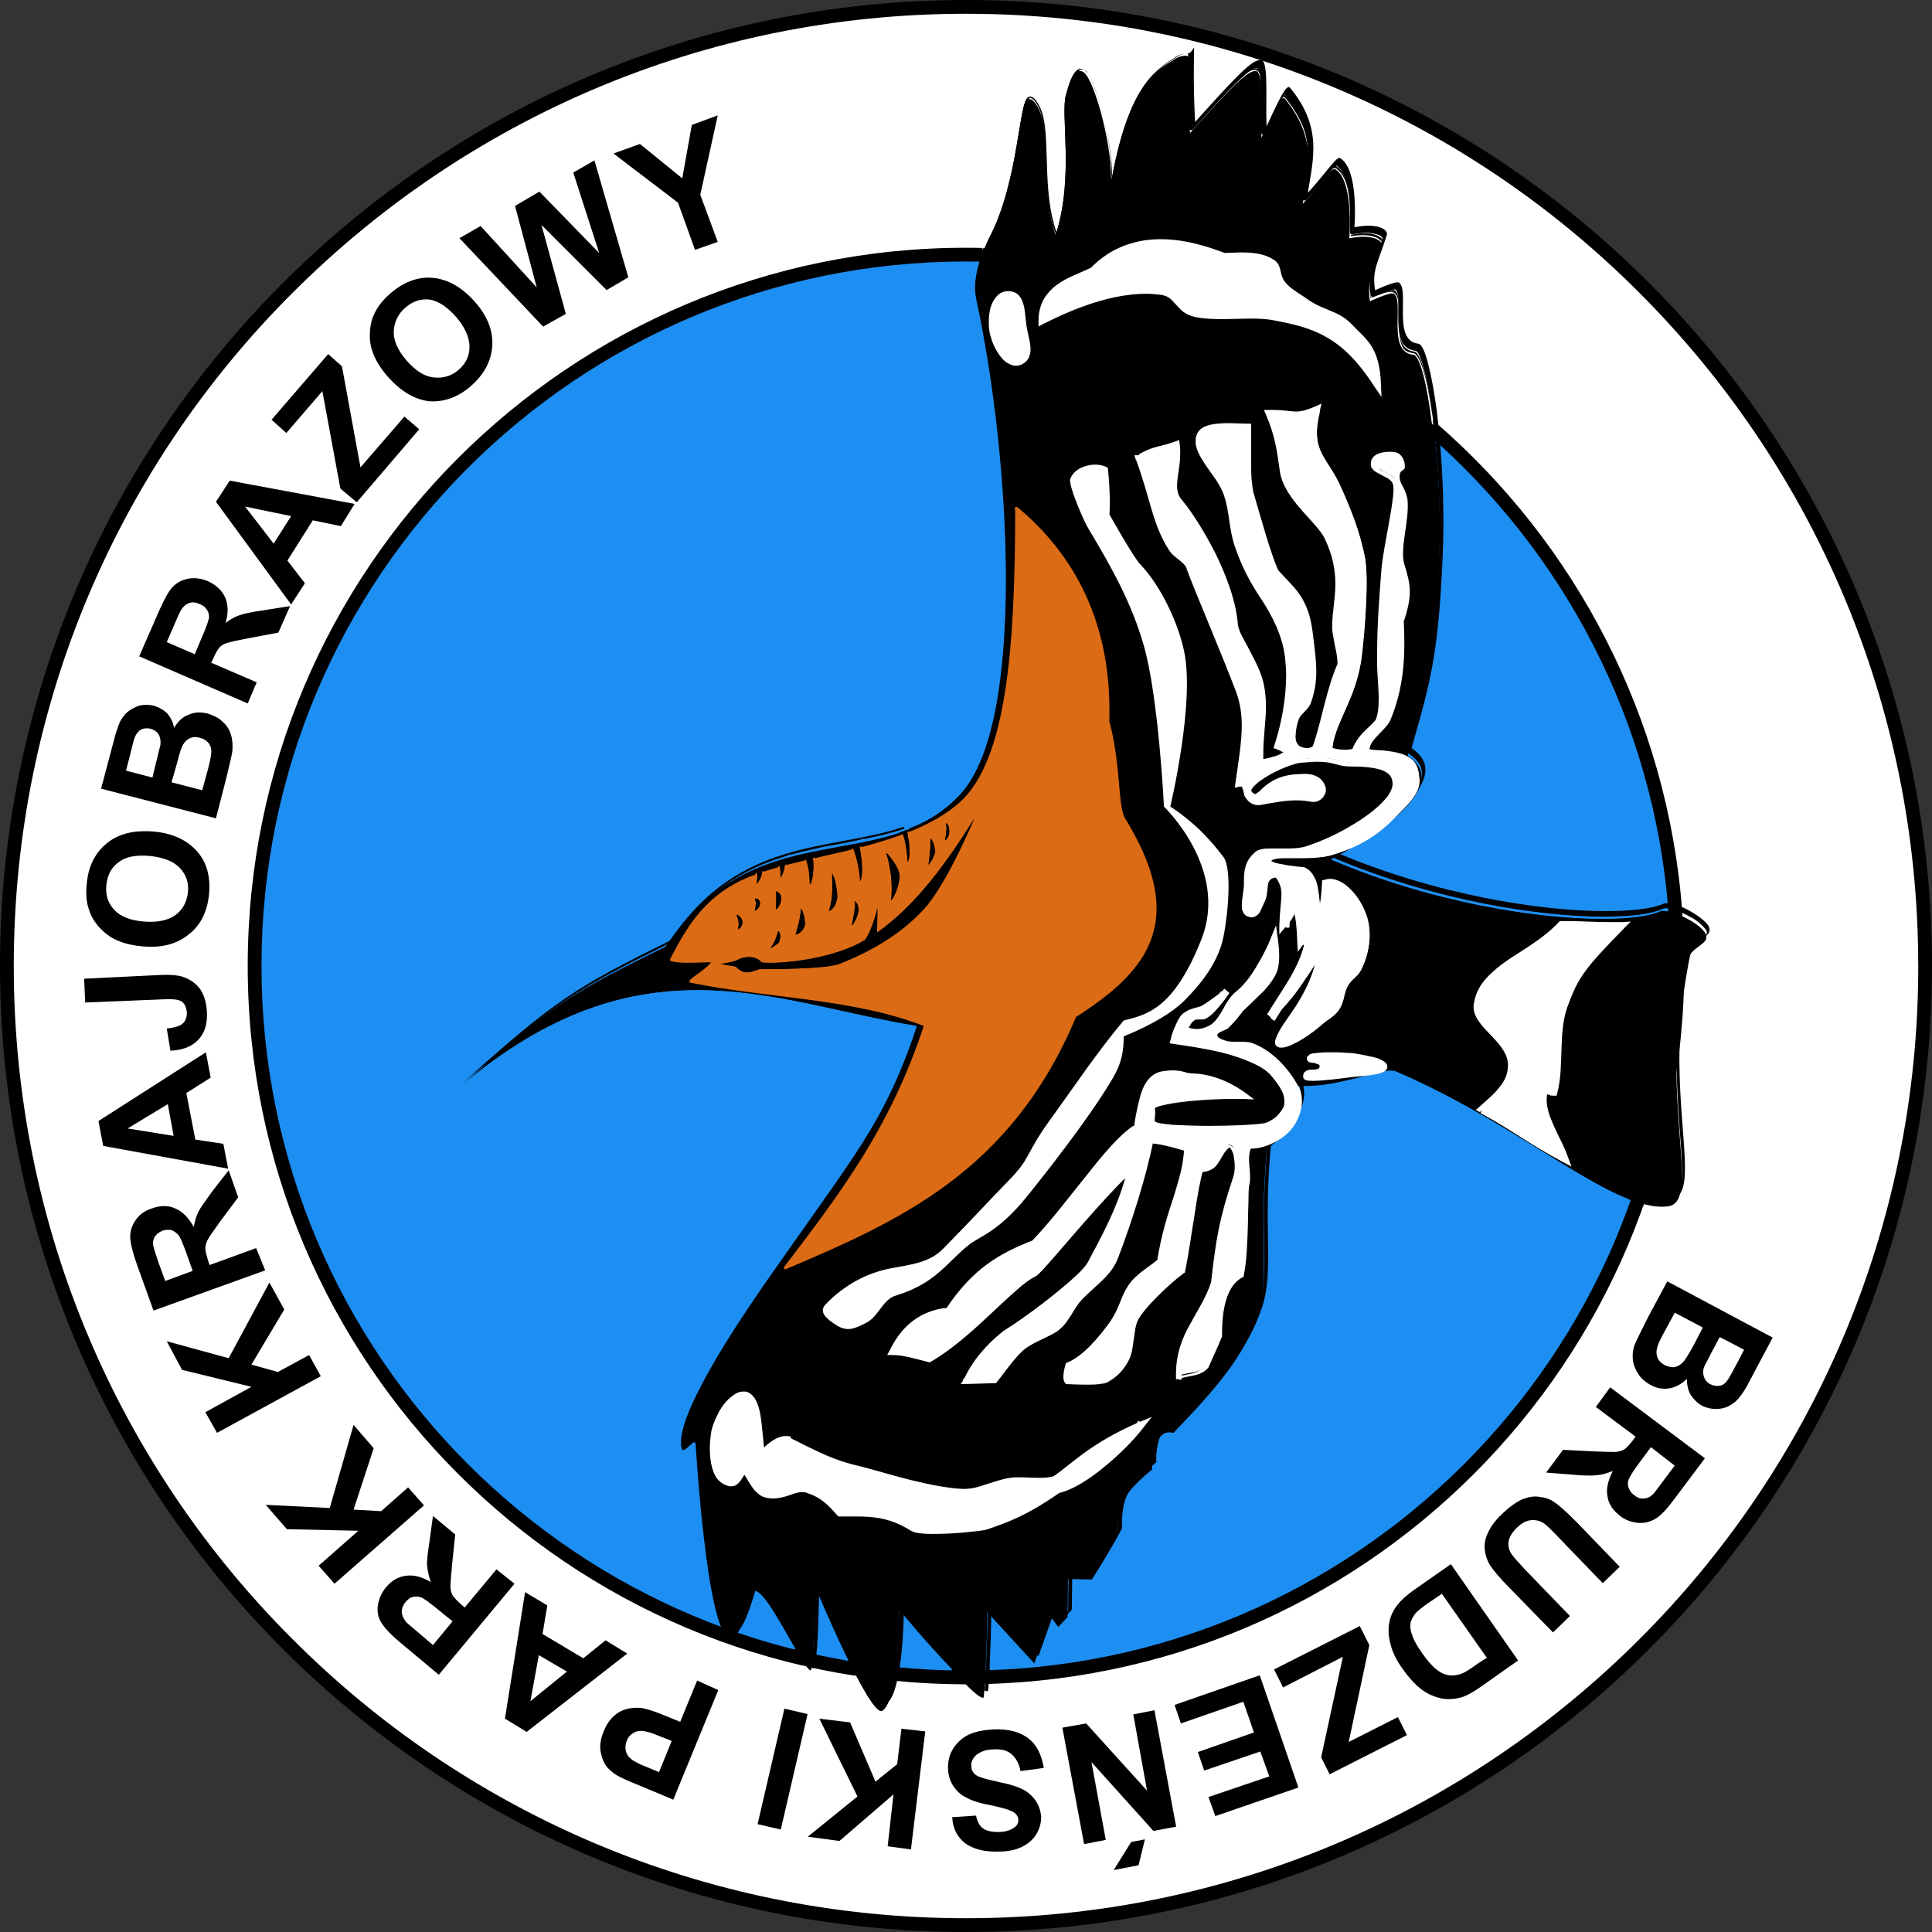 <?xml version="1.0" encoding="utf-8"?>
<!-- Generator: Adobe Illustrator 24.3.0, SVG Export Plug-In . SVG Version: 6.00 Build 0)  -->
<svg version="1.1" id="Layer_1" xmlns="http://www.w3.org/2000/svg" xmlns:xlink="http://www.w3.org/1999/xlink" x="0px" y="0px"
	 viewBox="0 0 512 512" style="enable-background:new 0 0 512 512;" xml:space="preserve">
<rect x="0" y="0" width="512" height="512" fill="#333333" stroke="none"/>
<style type="text/css">
	.st0{fill:#FFFFFF;}
	.st1{fill:#1E8FF2;}
	.st2{fill:#DB6B15;}
</style>
<g id="XMLID_1_">
	<path id="XMLID_3_" class="st0" d="M510.18,256c0,140.41-113.76,254.18-254.18,254.18S1.82,396.41,1.82,256S115.59,1.82,256,1.82
		S510.18,115.59,510.18,256"/>
	<path id="XMLID_4_" d="M510.18,256h-1.82c0,69.72-28.2,132.84-73.92,178.43C388.7,480.16,325.72,508.35,256,508.35
		s-132.84-28.2-178.43-73.92C31.84,388.84,3.65,325.72,3.65,256s28.2-132.84,73.92-178.43C123.3,31.84,186.28,3.65,256,3.65
		s132.84,28.2,178.43,73.92c45.73,45.73,73.92,108.71,73.92,178.43H510.18H512C512,114.6,397.4,0,256,0S0,114.6,0,256
		s114.6,256,256,256s256-114.6,256-256H510.18"/>
	<path id="XMLID_5_" class="st1" d="M444.53,256c0,104.08-84.44,188.53-188.53,188.53S67.47,360.08,67.47,256
		S151.92,67.47,256,67.47C360.08,67.47,444.53,151.92,444.53,256"/>
	<path id="XMLID_6_" d="M444.53,256h-1.82c0,51.62-20.9,98.19-54.71,132s-80.52,54.71-132,54.71c-51.62,0-98.19-20.9-132-54.71
		S69.3,307.48,69.3,256c0-51.62,20.9-98.19,54.71-132S204.52,69.3,256,69.3c51.62,0,98.19,20.9,132,54.71s54.71,80.52,54.71,132
		H444.53h1.82c0-105.07-85.15-190.35-190.35-190.35C150.93,65.65,65.65,150.79,65.65,256c0,105.07,85.15,190.35,190.35,190.35
		c105.07,0,190.35-85.15,190.35-190.35L444.53,256"/>
	<path id="XMLID_58_" d="M242.95,271.99c-8,24.41-17.67,36.33-31.98,56.81c-8,11.5-32.96,45.03-30.3,55.13
		c0.42,1.68,2.38-0.98,3.65-1.68c0,0,2.95,50.92,9.12,51.9c1.68,0.28,3.09-2.95,4.21-6.31c1.12-3.23,1.82-6.31,2.24-6.31
		c3.93,0.28,12.34,20.48,14.87,21.18c0.98,0.28,1.26-22.16,1.26-22.16s14.59,34.93,17.81,32.82c4.49-2.81,4.49-26.65,4.49-26.65
		s22.16,26.51,22.44,22.86c0.84-11.08,0.84-22.3,0.84-22.3l12.48,13.61l4.35-12.34l1.96,2.67l2.52-2.67l0.14-10.1l6.31,0.14
		c0,0,5.05-8,6.87-11.64c-0.14-8,1.4-11.22,9.12-17.53c-0.28-1.26,0.28-11.22,5.61-9.68c12.76-13.19,18.66-20.76,22.16-30.72
		c3.65-10.24,0.28-20.62,2.67-44.75c0,0,11.92-7.01,7.86-16.55c5.61,0.42,11.08-0.84,15.57-1.96c4.91-1.26,8.7-2.52,10.52-1.82
		c33.95,14.45,58.63,38.01,72.38,35.77c9.12-1.54-2.95-29.46,5.05-64.95c0.84-4.07,6.03-4.35,4.91-7.15
		c-1.12-2.81-9.82-7.15-12.2-6.17c-9.82,4.35-49.8,2.24-87.11-13.75c0,0,35.21-17.53,20.34-27.49c5.05-17.67,7.15-24.83,8.28-51.62
		c1.12-24.69-3.09-54.99-6.59-55.41c-7.15-0.7-2.1-14.73-5.33-16.27c-0.84-0.42-6.17,1.96-6.17,1.96c-0.84-5.47,0.7-7.01,3.09-14.59
		c0.56-1.54-3.09-3.37-8.56-1.96c0,0,1.26-15.01-3.65-18.24c-0.98-0.7-3.09,2.81-8.7,9.12c1.4-8.98,3.93-17.25-4.63-27.77
		c-1.12-1.4-3.23,3.93-6.31,10.38c-0.28-7.43,0.56-17.39-1.4-17.67c-2.1-0.28-5.89,3.51-17.53,16.41
		c-0.56-9.4-0.28-18.24-0.28-19.78c0-1.26-2.67-0.56-3.65,0.14c-4.63,3.23-12.2,6.31-16.97,31.98c0.14-9.82-4.63-27.49-7.57-28.62
		c-2.67-0.98-3.79,3.51-4.63,6.73c-1.54,5.05,2.1,21.46-2.52,36.47c-3.65-10.24-1.82-23.15-3.51-30.58
		c-0.56-2.38-2.38-6.17-4.07-5.19c-2.38,1.26-2.52,22.44-10.1,36.89c-1.4,2.67-4.91,10.66-3.65,16.41
		c9.4,43.48,12.91,112.08-3.65,130.74c-20.34,22.72-54.29,4.35-78.41,40.82c-25.11,12.34-30.58,15.85-54.85,37.59
		C169.87,247.16,205.64,265.96,242.95,271.99"/>
	<path id="XMLID_65_" class="st0" d="M261.61,446.21c-0.14,0-0.42,0-0.56,0c-0.14,1.12-0.14,2.24-0.28,3.51
		c0,0.28-0.14,0.42-0.28,0.42c-0.7,0-2.52-1.54-4.77-3.79c-0.28,0-0.56,0-0.7,0c0.14,0.14,0.42,0.42,0.56,0.56
		c1.12,1.12,2.1,1.96,2.95,2.67c0.42,0.28,0.84,0.56,1.12,0.84c0.28,0.14,0.56,0.28,0.98,0.28l0,0c0.14,0,0.42-0.14,0.56-0.28
		c0.14-0.14,0.28-0.42,0.28-0.56C261.47,448.6,261.61,447.33,261.61,446.21 M226.26,443.97c0.84,1.68,1.82,3.37,2.67,4.77
		c0.98,1.54,1.82,2.81,2.52,3.79c0.42,0.42,0.7,0.84,1.12,1.12c0.42,0.28,0.7,0.42,1.12,0.42l0,0c0.14,0,0.42,0,0.56-0.14
		c0.7-0.42,1.26-1.26,1.68-2.1c0.7-1.68,1.26-3.93,1.68-6.45c-0.14,0-0.42,0-0.56,0c-0.7,3.93-1.68,7.29-3.23,8.14
		c-0.14,0-0.14,0.14-0.28,0.14c-1.26,0-3.93-4.21-6.73-9.54C226.68,444.11,226.4,443.97,226.26,443.97 M212.66,441.3
		C212.66,441.3,212.66,441.44,212.66,441.3c0.42,0.56,0.7,0.98,1.12,1.4c0.28,0.28,0.56,0.56,0.98,0.7l0,0h0.14
		c0.28,0,0.42-0.14,0.56-0.28c0.14-0.28,0.14-0.42,0.28-0.7c0-0.14,0-0.28,0.14-0.42c-0.14,0-0.28-0.14-0.56-0.14
		c-0.14,0.56-0.28,0.98-0.28,0.98l0,0c-0.42-0.14-0.84-0.56-1.4-1.26C213.22,441.44,212.94,441.44,212.66,441.3 M444.95,278.86
		c-0.14,1.4-0.42,2.95-0.56,4.35c0.14,21.04,4.35,35.35-2.1,36.47c-0.7,0.14-1.26,0.14-1.96,0.14c-1.4,0-2.95-0.28-4.63-0.7
		c0,0.14-0.14,0.28-0.14,0.56c1.68,0.42,3.37,0.7,4.91,0.7c0.7,0,1.4,0,2.1-0.14c1.54-0.28,2.67-1.26,3.23-2.81
		c0.56-1.54,0.84-3.51,0.84-6.03c0-6.59-1.4-16.69-1.4-28.9C444.95,281.25,444.95,280.13,444.95,278.86 M445.79,242.11
		c0,0.14,0,0.42,0,0.56c2.81,1.26,5.75,3.23,6.31,4.91c1.12,2.81-4.07,3.23-4.91,7.15c-0.42,1.68-0.7,3.37-0.98,5.05
		c0,1.4-0.14,2.81-0.14,4.21c0.42-2.95,0.98-6.03,1.68-9.12c0.42-1.54,1.54-2.52,2.67-3.37c0.56-0.42,1.12-0.84,1.68-1.26
		c0.42-0.42,0.84-0.98,0.84-1.82c0-0.28-0.14-0.7-0.28-0.98c-0.28-0.84-0.98-1.54-1.96-2.24
		C449.44,244.08,447.61,242.95,445.79,242.11 M314.35,13.75c-0.98,0-2.24,0.42-2.95,0.84c-2.24,1.54-5.47,3.23-8.56,7.72
		c-2.81,3.93-5.47,10.1-7.72,20.34c-0.42-4.35-1.4-9.26-2.52-13.61c-0.7-2.81-1.68-5.33-2.52-7.29c-0.42-0.98-0.84-1.82-1.26-2.38
		c-0.42-0.56-0.84-1.12-1.4-1.26c-0.28-0.14-0.56-0.14-0.84-0.14l0,0l0,0c-0.7,0-1.26,0.28-1.82,0.84c-0.7,0.7-1.26,1.82-1.68,2.95
		c-0.42,1.12-0.7,2.38-1.12,3.51c-0.28,1.12-0.42,2.52-0.42,4.35c0,3.37,0.28,7.86,0.28,13.05c0,5.47-0.42,11.5-1.96,17.39
		c-1.4-4.63-1.68-9.68-1.96-14.45c-0.28-5.47-0.14-10.52-1.12-14.31c-0.28-1.12-0.7-2.52-1.4-3.65c-0.28-0.56-0.7-1.12-1.12-1.4
		c-0.42-0.42-0.98-0.7-1.54-0.7l0,0c-0.28,0-0.56,0.14-0.84,0.28c-0.28,0.14-0.42,0.42-0.56,0.7c-0.56,0.98-0.98,2.81-1.4,5.47
		c-1.4,7.57-3.09,21.04-8.28,31c-0.42,0.7-0.84,1.68-1.4,3.09c0.14,0,0.42,0,0.56,0c0.42-1.12,0.98-2.1,1.26-2.81
		c7.57-14.45,7.72-35.63,10.1-36.89c0.14-0.14,0.42-0.14,0.56-0.14c1.54,0,3.09,3.23,3.51,5.33c1.68,7.43-0.14,20.34,3.51,30.58
		c4.63-15.01,0.98-31.42,2.52-36.47c0.84-2.81,1.82-6.87,3.93-6.87c0.28,0,0.42,0,0.7,0.14c2.81,1.12,7.72,18.66,7.57,28.62
		c4.77-25.67,12.2-28.9,16.97-31.98c0.56-0.42,1.82-0.84,2.67-0.84c0.56,0,0.98,0.14,0.98,0.7c0,1.4-0.42,10.38,0.28,19.78
		c11.22-12.48,15.15-16.41,17.25-16.41c0.14,0,0.14,0,0.28,0c1.96,0.28,1.12,10.24,1.4,17.67c2.67-5.75,4.63-10.52,5.89-10.52
		c0.14,0,0.28,0.14,0.42,0.28c8.56,10.66,6.17,18.8,4.63,27.77c5.19-5.75,7.29-9.26,8.42-9.26c0.14,0,0.14,0,0.28,0.14
		c4.91,3.09,3.65,18.24,3.65,18.24c1.4-0.28,2.67-0.42,3.79-0.42c3.23,0,5.19,1.26,4.77,2.52c-2.38,7.72-3.93,9.26-3.09,14.59
		c0,0,4.49-2.1,5.89-2.1c0.14,0,0.28,0,0.28,0c3.23,1.54-1.96,15.57,5.33,16.27c1.68,0.14,3.65,7.72,4.91,18.24
		c0.14,0.14,0.42,0.28,0.56,0.56c-0.14-1.26-0.28-2.52-0.56-3.65c-0.7-4.49-1.4-8.28-2.24-10.94c-0.42-1.4-0.84-2.38-1.26-3.23
		c-0.28-0.42-0.42-0.7-0.7-0.98c-0.28-0.28-0.56-0.42-0.84-0.42c-0.84-0.14-1.4-0.42-1.96-0.7c-0.7-0.56-1.12-1.54-1.4-2.81
		c-0.28-1.26-0.28-2.67-0.28-4.07c0-1.26,0-2.52,0-3.65c0-1.12,0-2.1-0.28-2.95c-0.14-0.84-0.56-1.54-1.26-1.96
		c-0.14-0.14-0.42-0.14-0.56-0.14c-0.42,0-0.98,0.14-1.68,0.28c-1.26,0.42-2.95,1.12-3.79,1.4c-0.14-0.7-0.14-1.26-0.14-1.82
		c0-1.68,0.28-3.09,0.84-4.77c0.56-1.82,1.4-3.93,2.38-7.01l0.14-0.42c0-0.42-0.14-0.84-0.42-1.12c-0.84-0.98-2.52-1.54-4.91-1.54
		c-0.98,0-1.96,0.14-3.09,0.28c0-0.7,0.14-1.96,0.14-3.37c0-2.38-0.14-5.47-0.7-8.14c-0.56-2.81-1.54-5.19-3.37-6.45
		c-0.14-0.14-0.42-0.14-0.56-0.14l0,0c-0.56,0-0.98,0.28-1.4,0.84c-1.26,1.12-3.09,3.65-6.17,7.29c0.56-3.37,1.12-6.59,1.12-9.96
		c0-5.05-1.4-10.52-6.31-16.55c-0.14-0.28-0.42-0.42-0.84-0.42l0,0c-0.28,0-0.56,0.14-0.84,0.28c-0.42,0.28-0.7,0.84-1.12,1.4
		c-0.98,1.54-2.1,4.07-3.37,7.01c0-0.7,0-1.4,0-1.96c0-1.68,0-3.37,0-4.91c0-2.24,0-4.35-0.28-5.89c-0.14-0.84-0.28-1.4-0.42-1.96
		c-0.14-0.28-0.28-0.56-0.42-0.7c-0.14-0.14-0.42-0.28-0.7-0.42h-0.28c-0.7,0-1.4,0.28-2.38,0.84c-2.52,1.68-6.59,6.03-14.45,14.87
		c-0.28-4.07-0.28-7.86-0.28-11.08c0-3.79,0.14-6.59,0.14-7.43l0,0l0,0c0-0.42-0.28-0.84-0.56-0.98
		C314.92,13.75,314.63,13.75,314.35,13.75"/>
	<path id="XMLID_73_" class="st1" d="M238.47,426.85c0,0,0,7.72-0.84,14.87c0.14,0,0.42,0,0.56,0c0.14-1.68,0.28-3.37,0.42-5.05
		c0.28-3.51,0.28-6.73,0.42-8.56c1.68,1.96,5.33,6.17,9.12,10.52c1.12,1.26,2.38,2.52,3.51,3.79c0.28,0,0.56,0,0.7,0
		C245.9,435.83,238.47,426.85,238.47,426.85 M200.03,421.94L200.03,421.94 M199.89,421.66c-0.42,0-1.26,3.23-2.24,6.31
		c-0.56,1.82-1.26,3.51-2.1,4.77c0.14,0,0.28,0.14,0.56,0.14c0.28-0.56,0.7-1.12,0.98-1.82c0.84-1.96,1.54-4.21,2.1-6.03
		c0.28-0.84,0.56-1.68,0.7-2.24c0.14-0.28,0.14-0.42,0.28-0.56c0.28,0.14,0.7,0.28,1.12,0.7c0.98,0.98,2.24,2.67,3.51,4.63
		c1.82,2.81,3.65,6.31,5.33,9.26c0.28,0,0.42,0.14,0.7,0.14C207.18,430.92,202.56,421.8,199.89,421.66L199.89,421.66 M216.02,420.68
		c0,0-0.14,11.22-0.56,17.67c0.14,0,0.42,0.14,0.56,0.14c0-0.28,0-0.56,0-0.84c0.28-4.49,0.42-10.8,0.42-14.31
		c1.26,3.09,3.79,8.56,6.45,14.17c0.42,0.84,0.84,1.82,1.26,2.67c0.28,0,0.42,0.14,0.7,0.14
		C220.37,431.06,216.02,420.68,216.02,420.68 M368.5,283.77c-1.96,0-5.19,0.98-9.12,2.1c-3.93,0.98-8.56,2.1-13.33,2.1
		c-0.7,0-1.54,0-2.24-0.14c4.07,9.54-7.86,16.55-7.86,16.55c-2.38,24.13,0.98,34.51-2.67,44.75c-3.65,10.1-9.4,17.53-22.16,30.72
		c-0.42-0.14-0.7-0.14-1.12-0.14c-4.35,0-4.91,8.7-4.49,9.82c-7.57,6.31-9.26,9.68-9.12,17.53c-1.82,3.79-6.87,11.64-6.87,11.64
		l-6.31-0.14l-0.14,10.1l-2.52,2.67l-1.96-2.67l-4.35,12.34l-12.48-13.61c0,0,0,6.87-0.42,15.29c0.14,0,0.42,0,0.56,0
		c0.28-6.17,0.42-11.5,0.42-13.89l11.64,12.62c0.14,0.14,0.28,0.14,0.42,0.14h0.14c0.14,0,0.28-0.14,0.42-0.28l3.93-11.36l1.26,1.82
		c0.14,0.14,0.28,0.28,0.42,0.28l0,0c0.14,0,0.28,0,0.42-0.14l2.52-2.67l0.14-0.42l0.14-9.54l5.75,0.14l0,0
		c0.14,0,0.42-0.14,0.42-0.28c0,0,5.05-8,6.87-11.78v-0.28c0-0.28,0-0.42,0-0.7c0-3.65,0.42-6.17,1.68-8.7
		c1.26-2.38,3.51-4.77,7.15-7.72c0.14-0.14,0.28-0.28,0.14-0.56c0-0.14,0-0.42,0-0.84c0-1.26,0.28-3.37,0.84-5.19
		c0.28-0.84,0.7-1.68,1.26-2.24c0.56-0.56,1.12-0.84,1.96-0.84c0.28,0,0.56,0,0.98,0.14h0.14c0.14,0,0.28,0,0.42-0.14
		c12.91-13.19,18.66-20.76,22.3-31c1.54-4.49,1.82-8.84,1.82-14.31c0-3.23-0.14-6.87-0.14-11.22c0-5.33,0.14-11.5,0.84-19.08
		c0.56-0.42,2.38-1.54,4.21-3.51c2.24-2.24,4.49-5.47,4.49-9.4c0-1.12-0.14-2.24-0.56-3.37c0.42,0,0.98,0,1.4,0
		c4.91,0,9.54-0.98,13.47-2.1c3.93-0.98,7.15-2.1,8.98-2.1l0,0l0,0c0.42,0,0.84,0,1.12,0.14c16.13,6.87,30.16,15.85,41.94,23
		c7.86,4.77,14.59,8.84,20.34,11.08c0-0.14,0.14-0.28,0.14-0.56c-14.45-5.47-35.49-22.72-62.28-34.09
		C369.48,283.91,369.06,283.77,368.5,283.77 M380.42,116.71c0.98,9.82,1.54,21.32,0.98,31.98c-1.12,26.79-3.23,33.95-8.28,51.62
		c14.87,9.82-20.34,27.49-20.34,27.49c26.51,11.36,54.43,15.71,71.82,15.71c7.15,0,12.48-0.7,15.29-1.96
		c0.28-0.14,0.56-0.14,0.84-0.14c0.42,0,0.84,0,1.26,0.14c0-0.14,0-0.42,0-0.56c-0.42-0.14-0.84-0.14-1.26-0.14s-0.84,0-1.12,0.14
		c-2.67,1.26-8,1.96-15.01,1.96c0,0,0,0-0.14,0l0,0c-17.11,0-44.47-4.21-70.56-15.29c1.96-0.98,6.45-3.51,11.08-6.73
		c3.09-2.1,6.03-4.49,8.28-7.15c2.24-2.52,3.93-5.19,3.93-7.86c0-2.1-1.12-4.21-3.65-6.03c4.91-17.39,7.01-24.83,8.14-51.34
		c0.14-2.67,0.14-5.47,0.14-8.28c0-7.86-0.42-15.99-1.12-23.15C380.7,117.13,380.56,116.99,380.42,116.71 M259.09,69.3
		c-0.7,2.38-1.26,4.91-1.26,7.43c0,0.98,0.14,1.82,0.28,2.81c4.63,21.6,7.86,49.52,7.86,74.2c0,12.48-0.84,24.27-2.67,33.95
		s-4.77,17.53-8.84,22.02c-5.05,5.61-10.8,8.7-17.25,10.66c-9.54,3.09-20.34,3.65-31,7.01c-10.66,3.37-21.18,9.4-30.3,23
		c-24.97,12.34-30.58,15.85-54.71,37.73c-0.28,0.14-0.28,0.56,0,0.7c0.14,0.14,0.28,0.14,0.42,0.14s0.28,0,0.28-0.14
		c23.43-20.2,43.91-25.95,62.98-25.95l0,0c19.78,0,38.15,6.17,57.09,9.4c-7.86,23.99-17.53,35.77-31.7,56.11
		c-3.79,5.47-11.5,15.85-18.1,26.37c-3.37,5.33-6.45,10.52-8.7,15.29s-3.79,8.84-3.79,11.92c0,0.7,0,1.26,0.28,1.82
		c0,0.28,0.14,0.56,0.42,0.7c0.14,0.14,0.42,0.28,0.7,0.28l0,0c0.42,0,0.7-0.14,0.98-0.42c0.42-0.28,0.84-0.7,1.26-0.98
		c0.14-0.14,0.28-0.14,0.28-0.28c0.14,3.23,0.98,13.89,2.24,24.69c0.7,6.45,1.68,12.91,2.81,17.81c0.42,1.96,0.98,3.51,1.4,4.91
		c0.28,0.14,0.42,0.14,0.7,0.28c-4.49-11.36-6.73-48.68-6.73-48.68c-0.98,0.56-2.24,2.24-3.09,2.24c-0.28,0-0.42-0.14-0.56-0.56
		c-2.67-10.1,22.3-43.63,30.3-55.13c14.45-20.48,24.13-32.4,31.98-56.81c-19.08-3.09-37.73-9.4-57.79-9.4
		c-19.22,0-39.84,5.89-63.4,26.09c24.27-21.88,29.6-25.25,54.85-37.59c18.38-27.77,42.5-23.71,61.86-30.16l0,0l2.38-0.98v0.14
		c5.19-2.1,9.96-5.05,14.17-9.68c16.55-18.66,13.19-87.25,3.65-130.74c-0.7-3.09,0-6.87,0.98-10.1
		C259.51,69.3,259.37,69.3,259.09,69.3"/>
	<path id="XMLID_86_" d="M251.51,442.7c1.26,1.26,2.38,2.52,3.51,3.65c0.28,0,0.56,0,0.7,0c-1.12-1.12-2.24-2.24-3.51-3.65
		C252.07,442.7,251.79,442.7,251.51,442.7 M261.75,442.56c-0.14,0-0.42,0-0.56,0c0,1.12-0.14,2.38-0.14,3.65c0.14,0,0.42,0,0.56,0
		C261.75,444.95,261.75,443.83,261.75,442.56 M237.62,441.86c-0.14,1.26-0.28,2.38-0.56,3.51c0.14,0,0.42,0,0.56,0
		c0.14-1.12,0.42-2.38,0.56-3.51C237.9,441.86,237.76,441.86,237.62,441.86 M224.3,440.04c0.7,1.4,1.26,2.67,1.96,3.93
		c0.28,0,0.42,0,0.7,0.14c-0.7-1.26-1.26-2.52-1.96-3.93C224.72,440.04,224.44,440.04,224.3,440.04 M215.6,438.36
		c-0.14,1.54-0.28,2.81-0.42,3.65c0.14,0,0.28,0.14,0.56,0.14c0.14-0.84,0.28-2.1,0.42-3.65
		C215.88,438.36,215.74,438.36,215.6,438.36 M209.99,436.95c0.14,0.14,0.14,0.28,0.28,0.56c0.84,1.54,1.68,2.81,2.38,3.79
		c0.28,0,0.56,0.14,0.84,0.14c-0.7-0.98-1.68-2.52-2.67-4.35C210.55,437.09,210.27,437.09,209.99,436.95 M190.21,430.78
		c0.14,0.42,0.28,0.84,0.42,1.12c0.42,0.84,0.7,1.4,1.12,1.96c0.42,0.42,0.84,0.84,1.4,0.98h0.28c0.56,0,1.12-0.28,1.54-0.7
		c0.42-0.28,0.7-0.7,0.98-1.26c-0.14,0-0.28-0.14-0.56-0.14c-0.56,0.98-1.26,1.54-1.96,1.54h-0.14c-0.84-0.14-1.68-1.26-2.52-3.23
		C190.63,430.92,190.35,430.92,190.21,430.78 M432.18,318.14c0,0.14-0.14,0.28-0.14,0.56c1.12,0.42,2.24,0.84,3.37,1.12
		c0-0.14,0.14-0.28,0.14-0.56C434.43,318.98,433.31,318.56,432.18,318.14 M446.21,259.79c-1.54,8.42-1.96,16.27-1.96,23.43
		c0.14-1.4,0.42-2.95,0.56-4.35c0.14-4.63,0.42-9.68,1.26-14.87C446.21,262.59,446.21,261.19,446.21,259.79 M442.14,240.85
		c0,0.14,0,0.42,0,0.56c1.12,0.28,2.38,0.7,3.65,1.26c0-0.14,0-0.42,0-0.56l0,0C444.53,241.55,443.27,241.13,442.14,240.85
		 M379.72,111.52c0.28,1.68,0.42,3.51,0.56,5.33c0.14,0.14,0.42,0.42,0.56,0.56c-0.14-1.82-0.42-3.65-0.56-5.33
		C380.14,111.8,380,111.66,379.72,111.52 M260.49,65.79c-0.42,1.12-0.84,2.24-1.26,3.51c0.14,0,0.42,0,0.56,0
		c0.42-1.26,0.84-2.52,1.26-3.51C260.77,65.79,260.63,65.79,260.49,65.79"/>
	<path id="XMLID_89_" d="M214.9,442.28L214.9,442.28L214.9,442.28C215.04,442.28,215.04,442.28,214.9,442.28L214.9,442.28
		 M314.35,14.17c-0.84,0-2.1,0.42-2.67,0.84c-4.63,3.23-12.2,6.31-16.97,31.98c0.14-9.82-4.63-27.49-7.57-28.62
		c-0.28-0.14-0.42-0.14-0.7-0.14c-2.1,0-3.09,4.07-3.93,6.87c-1.54,5.05,2.1,21.46-2.52,36.47c-3.65-10.24-1.82-23.15-3.51-30.58
		c-0.42-2.1-1.96-5.33-3.51-5.33c-0.14,0-0.42,0-0.56,0.14c-2.38,1.26-2.52,22.44-10.1,36.89c-0.28,0.7-0.84,1.54-1.26,2.81
		c-0.42,0.98-0.84,2.24-1.26,3.51c-0.98,3.23-1.68,7.01-0.98,10.1c9.4,43.48,12.91,112.08-3.65,130.74
		c-4.21,4.77-8.98,7.72-14.17,9.68v0.28c0,0.14,0,0.14,0,0.28c5.33-2.1,10.24-5.05,14.59-9.96c4.35-4.77,7.15-12.76,9.12-22.58
		c1.82-9.82,2.67-21.6,2.67-34.09c0-24.83-3.23-52.74-7.86-74.49c-0.14-0.84-0.28-1.68-0.28-2.52c0-5.19,2.67-11.36,3.79-13.61
		c3.79-7.29,5.75-16.27,7.01-23.57c0.7-3.65,1.12-6.87,1.54-9.26c0.28-1.12,0.42-2.1,0.7-2.81c0.14-0.28,0.28-0.56,0.28-0.84
		c0.14-0.14,0.14-0.28,0.14-0.28l0.28-0.14l0,0c0.14,0,0.42,0.14,0.84,0.42c0.98,0.84,1.96,2.95,2.24,4.49
		c0.84,3.65,0.84,8.7,0.98,14.17c0.28,5.47,0.7,11.22,2.52,16.41c0.14,0.28,0.28,0.42,0.56,0.42l0,0c0.28,0,0.42-0.14,0.56-0.42
		c1.96-6.59,2.52-13.33,2.52-19.36c0-5.19-0.28-9.68-0.28-13.05c0-1.82,0.14-3.23,0.42-4.07c0.42-1.4,0.84-3.09,1.54-4.49
		c0.28-0.7,0.7-1.12,0.98-1.54c0.28-0.42,0.7-0.56,0.98-0.56c0.14,0,0.28,0,0.56,0.14c0.14,0,0.56,0.28,0.84,0.84
		c1.26,1.96,2.95,6.45,4.21,11.5s2.1,10.8,2.1,15.01c0,0.14,0,0.42,0,0.56c0,0.28,0.14,0.56,0.42,0.56l0,0
		c0.28,0,0.42-0.14,0.56-0.42c2.38-12.76,5.47-19.92,8.42-24.27s5.89-5.75,8.28-7.43c0.42-0.28,1.54-0.7,2.24-0.7l0,0l0,0
		c0.28,0,0.42,0,0.42,0.14l0,0l0,0l0,0c0,0.7-0.14,3.51-0.14,7.43c0,3.51,0.14,7.86,0.42,12.34c0,0.28,0.14,0.42,0.42,0.42h0.14
		c0.14,0,0.28,0,0.42-0.14c5.61-6.31,9.4-10.38,12.06-12.91c1.26-1.26,2.38-2.1,3.09-2.67c0.84-0.56,1.4-0.7,1.68-0.7l0,0h0.14h0.14
		c0.14,0.14,0.28,0.42,0.42,0.84c0.42,1.4,0.42,4.07,0.42,7.01c0,1.54,0,3.23,0,4.91c0,1.54,0,2.95,0.14,4.35
		c0,0.28,0.14,0.42,0.42,0.56h0.14c0.14,0,0.42-0.14,0.42-0.28c1.4-2.95,2.52-5.47,3.51-7.43c0.42-0.98,0.98-1.68,1.26-2.24
		c0.14-0.28,0.28-0.42,0.42-0.56l0.14-0.14l0,0c4.77,5.89,6.03,10.94,6.03,15.85c0,3.79-0.84,7.57-1.4,11.64
		c0,0.28,0.14,0.42,0.28,0.56c0.14,0,0.14,0,0.28,0c0.14,0,0.28,0,0.42-0.14c2.67-2.95,4.49-5.19,5.75-6.73
		c0.7-0.84,1.12-1.4,1.54-1.82c0.14-0.14,0.42-0.28,0.56-0.42l0.14-0.14c1.4,0.84,2.38,3.09,2.95,5.75c0.56,2.67,0.7,5.61,0.7,8
		c0,1.12,0,2.1,0,2.81s0,1.12,0,1.12c0,0.14,0,0.28,0.14,0.42c0.14,0.14,0.28,0.14,0.28,0.14h0.14c1.4-0.28,2.52-0.42,3.65-0.42l0,0
		c1.4,0,2.52,0.28,3.37,0.56c0.42,0.14,0.7,0.42,0.84,0.56s0.14,0.28,0.14,0.42v0.14c-0.98,3.09-1.82,5.19-2.38,7.01
		c-0.56,1.82-0.98,3.37-0.98,5.19c0,0.84,0,1.68,0.28,2.67c0,0.14,0.14,0.28,0.28,0.42h0.42c0,0,1.12-0.56,2.38-0.98
		c0.7-0.28,1.26-0.56,1.96-0.7c0.56-0.14,1.12-0.28,1.26-0.28l0,0h0.14c0.28,0.14,0.56,0.56,0.7,1.26c0.14,0.7,0.14,1.68,0.14,2.67
		c0,1.12,0,2.38,0,3.65c0,1.96,0.14,3.93,0.7,5.61c0.28,0.84,0.7,1.54,1.4,2.1c0.7,0.56,1.54,0.84,2.52,0.98l0.28,0.14
		c0.28,0.28,0.7,0.84,0.98,1.82c1.26,3.23,2.52,9.68,3.51,17.67c0.98,8,1.54,17.53,1.54,26.79c0,2.81,0,5.61-0.14,8.28
		c-1.12,26.79-3.23,33.81-8.28,51.48c0,0.28,0,0.42,0.28,0.56c2.52,1.68,3.51,3.51,3.51,5.33c0,2.24-1.4,4.63-3.65,7.15
		c-3.37,3.65-8.28,7.15-12.48,9.82c-2.1,1.26-3.93,2.38-5.33,3.09s-2.24,1.12-2.24,1.12c-0.14,0.14-0.28,0.28-0.28,0.56
		c0,0.14,0.14,0.42,0.28,0.42c26.65,11.36,54.57,15.71,71.96,15.71c7.15,0,12.62-0.7,15.57-2.1c0.14,0,0.42-0.14,0.7-0.14l0,0l0,0
		c1.4,0,3.93,0.84,6.17,2.1c1.12,0.56,2.24,1.26,2.95,1.96c0.84,0.7,1.4,1.4,1.68,1.82c0.14,0.28,0.14,0.42,0.14,0.56
		c0,0.28-0.14,0.7-0.56,0.98c-0.56,0.56-1.54,1.12-2.38,1.96c-0.84,0.84-1.82,1.82-2.1,3.37c-2.24,10.1-2.95,19.5-2.95,27.77
		c0,12.34,1.4,22.44,1.4,28.9c0,2.38-0.14,4.35-0.7,5.61c-0.56,1.26-1.26,1.96-2.38,2.1c-0.56,0.14-1.26,0.14-1.96,0.14l0,0
		c-6.73,0-16.27-5.47-28.05-12.76c-11.78-7.29-25.95-16.27-42.08-23.15c-0.42-0.14-0.98-0.28-1.54-0.28c-2.24,0-5.33,1.12-9.26,2.1
		c-3.93,0.98-8.42,2.1-13.19,2.1c-0.7,0-1.54,0-2.24-0.14l0,0c-0.14,0-0.28,0.14-0.42,0.28s-0.14,0.28,0,0.56
		c0.56,1.26,0.84,2.52,0.84,3.79c0,3.51-2.1,6.59-4.21,8.7c-1.12,1.12-2.1,1.96-2.95,2.52c-0.42,0.28-0.7,0.56-0.98,0.7
		c-0.28,0.14-0.42,0.28-0.42,0.28c-0.14,0.14-0.28,0.28-0.28,0.42c-0.7,7.72-0.98,14.17-0.98,19.5c0,4.21,0.14,7.86,0.14,11.22
		c0,5.33-0.28,9.68-1.82,13.89c-3.51,9.96-9.12,17.39-21.88,30.3c-0.28-0.14-0.56-0.14-0.98-0.14l0,0l0,0
		c-1.12,0-1.96,0.42-2.67,1.12c-0.98,1.12-1.68,2.67-1.96,4.21c-0.42,1.54-0.56,3.09-0.56,4.07c0,0.28,0,0.56,0,0.7
		c-3.51,2.95-5.89,5.33-7.15,7.86c-1.4,2.67-1.82,5.47-1.82,9.12c0,0.14,0,0.42,0,0.56c-0.98,1.82-2.52,4.63-4.07,7.15
		c-1.12,1.96-2.24,3.51-2.52,4.21l-5.89-0.14l-0.42,0.14l-0.14,0.42l-0.14,9.82l-1.96,2.1l-1.54-2.24
		c-0.14-0.14-0.28-0.28-0.42-0.28c0,0,0,0-0.14,0c-0.14,0-0.42,0.14-0.42,0.42l-4.07,11.5l-11.92-12.91
		c-0.14-0.14-0.28-0.14-0.42-0.14h-0.14c-0.14,0.14-0.28,0.28-0.28,0.56c0,0,0,2.81-0.14,7.01s-0.28,9.68-0.7,15.01
		c-0.28-0.14-0.98-0.56-1.82-1.26c-2.95-2.52-7.86-7.86-12.06-12.76c-2.1-2.38-4.07-4.63-5.47-6.31c-1.4-1.68-2.24-2.67-2.24-2.67
		c-0.14-0.14-0.28-0.14-0.42-0.14h-0.14c-0.28,0.14-0.42,0.28-0.42,0.56c0,0,0,1.54-0.14,3.79c-0.14,3.37-0.42,8.56-0.98,13.19
		c-0.28,2.24-0.7,4.35-1.26,6.03c-0.56,1.68-1.26,2.81-1.82,3.23l0,0l0,0c0,0-0.28,0-0.42-0.28c-0.42-0.42-1.12-1.26-1.96-2.38
		c-2.67-3.93-6.31-11.5-9.4-17.96c-1.54-3.23-2.81-6.31-3.79-8.56C217.57,420.4,217,419,217,419c-0.14-0.14-0.28-0.28-0.56-0.28
		c0,0,0,0-0.14,0c-0.28,0-0.42,0.28-0.42,0.56c0,0,0,1.4,0,3.51c0,3.09-0.14,7.86-0.28,11.64c-0.14,1.96-0.14,3.65-0.28,4.91
		c0,0.56-0.14,0.98-0.14,1.4c-0.7-0.56-1.68-2.24-2.95-4.21c-1.82-3.09-3.93-7.15-6.03-10.52c-0.98-1.68-1.96-3.23-2.95-4.21
		c-0.98-1.12-1.82-1.82-2.81-1.96l0,0l0,0l0,0l0,0l0,0c-0.14,0-0.28,0.14-0.42,0.14c-0.14,0.14-0.28,0.28-0.28,0.42
		c-0.28,0.56-0.56,1.54-0.98,2.81c-0.56,1.82-1.26,4.21-2.1,6.17c-0.42,0.98-0.84,1.82-1.26,2.24c-0.42,0.56-0.84,0.84-1.12,0.84
		l0,0h-0.14c-0.28,0-0.56-0.14-0.84-0.56c-0.56-0.7-1.26-2.1-1.82-3.93c-2.1-6.31-3.65-18.1-4.63-28.34
		c-0.56-5.05-0.84-9.82-1.12-13.19c-0.28-3.37-0.42-5.61-0.42-5.61c0-0.14-0.14-0.42-0.28-0.42c-0.14,0-0.14,0-0.28,0
		s-0.14,0-0.28,0c-0.56,0.28-1.12,0.84-1.68,1.4c-0.28,0.28-0.56,0.42-0.7,0.56c-0.14,0.14-0.28,0.14-0.42,0.14v-0.14
		c-0.14-0.42-0.14-0.98-0.14-1.54c0-2.81,1.4-6.87,3.65-11.5c6.73-14.03,21.04-33.39,26.79-41.66
		c14.31-20.48,24.13-32.54,32.12-56.95c0-0.14,0-0.28,0-0.42c-0.14-0.14-0.28-0.28-0.42-0.28l0,0c-14.31-2.24-28.34-6.45-43.06-8.42
		c-0.28,0-0.56-0.14-0.84-0.14c-4.63-0.56-9.26-0.98-14.03-0.98l0,0c-15.85,0-32.54,3.93-51.06,16.55
		c15.01-12.91,22.3-16.97,42.78-27.07l0.28-0.14c9.12-13.75,19.64-19.64,30.3-22.86l1.4-0.56v0.14c2.95-0.84,5.75-1.4,8.7-2.1
		c3.09-0.56,6.31-1.12,9.4-1.82l1.54-0.42v0.14c3.23-0.7,6.45-1.4,9.54-2.38c0.42-0.14,0.7-0.28,1.12-0.42l0,0l0.28-0.28l-0.28,0.28
		l-0.28-0.42c-19.36,6.59-43.48,2.52-61.86,30.16c-25.11,12.34-30.58,15.85-54.85,37.59c23.57-20.2,44.19-26.09,63.4-26.09
		c20.06,0,38.72,6.45,57.79,9.4c-8,24.41-17.67,36.33-31.98,56.81c-8,11.5-32.96,45.03-30.3,55.13c0.14,0.42,0.28,0.56,0.56,0.56
		c0.84,0,2.1-1.68,3.09-2.24c0,0,2.1,37.31,6.73,48.68c0.7,1.96,1.54,3.09,2.52,3.23h0.14c0.7,0,1.4-0.56,1.96-1.54
		c0.84-1.26,1.4-2.95,2.1-4.77c1.12-3.23,1.82-6.31,2.24-6.31l0,0c2.67,0.14,7.29,9.26,10.8,15.57c0.98,1.82,1.96,3.37,2.67,4.35
		c0.56,0.7,0.98,1.26,1.4,1.26l0,0c0.14,0,0.28-0.28,0.28-0.98c0.14-0.84,0.28-2.1,0.42-3.65c0.42-6.45,0.56-17.67,0.56-17.67
		s4.35,10.38,8.84,19.5c0.7,1.4,1.4,2.67,1.96,3.93c2.81,5.33,5.33,9.54,6.73,9.54c0.14,0,0.14,0,0.28-0.14
		c1.54-0.98,2.52-4.21,3.23-8.14c0.14-1.12,0.42-2.38,0.56-3.51c0.84-7.15,0.84-14.87,0.84-14.87s7.43,8.98,13.75,15.85
		c1.26,1.26,2.38,2.52,3.51,3.65c2.24,2.24,4.07,3.79,4.77,3.79c0.14,0,0.28-0.14,0.28-0.42c0.14-1.12,0.14-2.24,0.28-3.51
		c0.14-1.26,0.14-2.38,0.14-3.65c0.42-8.28,0.42-15.29,0.42-15.29l12.48,13.61l4.35-12.34l1.96,2.67l2.52-2.67l0.14-10.1l6.31,0.14
		c0,0,5.05-8,6.87-11.64c-0.14-8,1.4-11.22,9.12-17.53c-0.28-1.26,0.14-9.82,4.49-9.82c0.28,0,0.7,0,1.12,0.14
		c12.76-13.19,18.66-20.76,22.16-30.72c3.65-10.24,0.28-20.62,2.67-44.75c0,0,11.92-7.01,7.86-16.55c0.7,0,1.54,0.14,2.24,0.14
		c4.77,0,9.4-0.98,13.33-2.1c3.93-0.98,7.15-2.1,9.12-2.1c0.56,0,0.98,0,1.26,0.28c26.79,11.36,47.83,28.62,62.28,34.09
		c1.12,0.42,2.38,0.84,3.37,1.12c1.68,0.42,3.23,0.7,4.63,0.7c0.7,0,1.4,0,1.96-0.14c6.45-1.12,2.24-15.43,2.1-36.47
		c0-7.15,0.42-15.01,1.96-23.43c0.28-1.68,0.56-3.37,0.98-5.05c0.84-4.07,6.03-4.35,4.91-7.15c-0.7-1.54-3.51-3.51-6.31-4.91
		c-1.26-0.56-2.67-1.12-3.65-1.26c-0.42-0.14-0.84-0.14-1.26-0.14s-0.7,0-0.84,0.14c-2.81,1.26-8.28,1.96-15.29,1.96
		c-17.39,0-45.31-4.35-71.82-15.71c0,0,35.21-17.53,20.34-27.49c5.05-17.67,7.15-24.83,8.28-51.62c0.42-10.52,0-22.16-0.98-31.98
		c-0.14-1.82-0.42-3.65-0.56-5.33c-1.4-10.52-3.23-17.96-4.91-18.24c-7.15-0.7-2.1-14.73-5.33-16.27c-0.14,0-0.14,0-0.28,0
		c-1.4,0-5.89,2.1-5.89,2.1c-0.84-5.47,0.7-7.01,3.09-14.59c0.42-1.26-1.54-2.52-4.77-2.52c-1.12,0-2.38,0.14-3.79,0.42
		c0,0,1.26-15.01-3.65-18.24c-0.14,0-0.14-0.14-0.28-0.14c-1.12,0-3.23,3.51-8.42,9.26c1.4-8.98,3.93-17.25-4.63-27.77
		c-0.14-0.14-0.28-0.28-0.42-0.28c-1.12,0-3.23,4.77-5.89,10.52c-0.28-7.43,0.56-17.39-1.4-17.67c0,0-0.14,0-0.28,0
		c-2.24,0-6.03,3.93-17.25,16.41c-0.56-9.4-0.28-18.24-0.28-19.78C315.34,14.45,314.92,14.17,314.35,14.17"/>
	<path id="XMLID_90_" class="st2" d="M182.78,259.93c20.9,4.35,42.92,3.93,62.42,11.64c-8.84,27.07-21.74,44.19-37.17,64.25
		c30.02-12.76,59.62-25.67,76.87-66.77c21.6-13.61,28.34-27.21,12.91-52.32c-1.96-3.09-0.98-15.01-4.35-26.09
		c0.7-23.99-7.86-42.78-24.27-56.25c0,36.61-2.24,67.05-14.87,78.41c-13.75,12.34-39.84,13.47-55.27,19.5
		c-12.2,4.77-17.11,13.61-21.46,21.88c2.38,0.56,5.05,0.42,7.72,0.42c1.12,0,2.38-0.14,3.51-0.14
		C187.27,256.98,184.74,258.1,182.78,259.93L182.78,259.93"/>
	<path id="XMLID_91_" class="st2" d="M182.78,259.93l-0.14,0.42c21.04,4.35,43.06,4.07,62.42,11.64l0.14-0.28l-0.28-0.14
		c-8.84,26.93-21.74,44.05-37.17,64.25v0.42l0.42,0.14c30.02-12.76,59.76-25.81,77.01-66.91l-0.28-0.14l0.14,0.28
		c6.73-4.35,12.2-8.56,15.85-13.33c3.65-4.63,5.61-9.82,5.61-15.57c0-6.87-2.67-14.59-8.42-23.99c-0.42-0.7-0.7-1.96-0.98-3.65
		c-0.7-5.19-0.84-13.89-3.23-22.3l-0.28,0.14h0.42c0-0.98,0-1.96,0-2.81c0-22.72-8.7-40.68-24.41-53.72h-0.42l-0.14,0.28
		c0,18.24-0.56,35.07-2.67,48.53c-2.1,13.61-5.89,23.99-12.06,29.46c-6.73,6.03-16.69,9.4-26.79,12.06
		c-10.1,2.52-20.48,4.35-28.34,7.43c-12.34,4.77-17.25,13.75-21.6,22.16v0.28l0.28,0.14c1.54,0.42,3.09,0.42,4.77,0.42
		c2.1,0,4.21-0.14,6.31-0.14h0.28v-0.42l-0.28-0.14c-1.54,2.24-3.93,3.37-6.03,5.19l0,0l0,0l-0.14,0.42l0.28,0.28L182.78,259.93
		l0.28,0.28l0,0L182.78,259.93l0.28,0.28c1.96-1.68,4.49-2.95,6.17-5.33v-0.42l-0.28-0.14h-0.28c-2.1,0-4.21,0.14-6.31,0.14
		c-1.54,0-3.09-0.14-4.63-0.42l-0.14,0.28l0.28,0.14c4.35-8.42,9.12-17.11,21.18-21.74c7.57-2.95,17.96-4.77,28.2-7.43
		c10.24-2.52,20.2-5.89,27.21-12.2c6.45-5.75,10.1-16.27,12.34-29.88c2.1-13.61,2.67-30.44,2.67-48.68h-0.42l-0.28,0.28
		c15.57,12.91,24.13,30.58,24.13,53.16c0,0.98,0,1.82,0,2.81v0.14c1.54,5.47,2.24,11.22,2.67,15.99c0.28,2.38,0.42,4.49,0.56,6.17
		c0.28,1.68,0.56,3.09,1.12,3.93c5.75,9.26,8.42,16.97,8.42,23.71c0,5.61-1.82,10.52-5.47,15.15c-3.65,4.63-8.84,8.84-15.57,13.19
		l-0.14,0.14c-17.25,40.82-46.57,53.72-76.59,66.49l0.14,0.28l0.28,0.28c15.43-20.2,28.34-37.31,37.17-64.39
		c0-0.14,0-0.42-0.14-0.42c-19.64-7.72-41.66-7.43-62.56-11.78L182.78,259.93l0.28,0.28L182.78,259.93"/>
	<path id="XMLID_92_" class="st0" d="M208.73,381.55c1.54,0.14,8.98,5.19,17.25,7.15c9.4,2.38,21.18,6.31,29.32,6.59
		c4.35,0.14,8.28-2.52,12.48-3.09c3.93-0.42,7.72,0.56,11.5-0.56c4.07-2.67,10.1-9.12,23.15-14.59
		c-6.45,8.42-16.69,16.13-22.16,17.25c-9.12,6.45-14.03,7.86-18.38,9.4c-2.81,0.98-17.81,2.24-19.92,0.84
		c-6.87-4.35-12.34-3.93-19.36-3.79c-2.67-2.81-4.63-4.91-8.14-6.03c-3.65-1.12-5.89,1.68-9.96,1.4c-3.65-0.28-4.35-2.67-6.73-6.31
		c-1.68,0.28-1.96,3.65-4.07,3.23c-4.63-0.84-4.91-8.28-4.21-12.91c0.7-5.05,5.33-10.94,8.14-10.38c4.35,0.84,3.65,12.06,4.77,15.99
		C204.24,382.81,206.62,381.26,208.73,381.55L208.73,381.55z"/>
	<path id="XMLID_93_" class="st0" d="M208.73,381.55l-0.14,0.84l0,0c0.28,0,1.12,0.42,2.1,0.98c3.23,1.54,8.84,4.77,14.87,6.17
		c4.63,1.12,9.96,2.67,15.15,4.07c5.19,1.26,10.24,2.38,14.45,2.52h0.28c2.24,0,4.35-0.7,6.45-1.4c2.1-0.7,4.07-1.4,5.89-1.68
		c0.7-0.14,1.54-0.14,2.24-0.14c1.54,0,3.23,0.14,4.91,0.14c1.54,0,2.95-0.14,4.49-0.56h0.14h0.14c2.24-1.4,4.63-3.65,8.28-6.31
		c3.65-2.67,8.28-5.61,14.73-8.28l-0.28-0.84l-0.7-0.56c-3.09,4.07-7.29,8.14-11.22,11.22c-3.93,3.09-7.86,5.19-10.38,5.75h-0.14
		l-0.14,0.14c-9.12,6.45-13.75,7.72-18.24,9.26c-0.28,0.14-1.12,0.28-2.1,0.42c-3.09,0.42-8.28,0.98-12.2,0.98
		c-1.26,0-2.38,0-3.23-0.14c-0.42,0-0.84-0.14-1.12-0.14s-0.42-0.14-0.56-0.14c-5.61-3.51-10.52-4.07-15.71-4.07
		c-1.4,0-2.67,0-4.21,0v0.84l0.7-0.56c-1.26-1.4-2.52-2.67-3.79-3.79c-1.4-1.12-2.81-1.96-4.77-2.52c-0.7-0.28-1.4-0.28-1.96-0.28
		c-1.54,0-2.81,0.42-3.93,0.84c-1.26,0.42-2.38,0.84-3.79,0.84c-0.14,0-0.28,0-0.42,0c-0.84,0-1.4-0.28-1.82-0.42
		c-0.7-0.42-1.26-0.98-1.96-1.96c-0.7-0.98-1.26-2.1-2.24-3.51l-0.28-0.56l-0.56,0.14c-0.7,0.14-1.12,0.56-1.54,0.98
		c-0.56,0.56-0.84,1.26-1.26,1.68c-0.14,0.28-0.28,0.42-0.42,0.42c-0.14,0.14-0.28,0.14-0.42,0.14h-0.14
		c-0.7-0.14-1.26-0.42-1.68-0.84c-0.7-0.7-1.26-1.68-1.54-3.09c-0.28-1.26-0.42-2.81-0.42-4.35c0-1.26,0.14-2.52,0.28-3.65
		c0.28-2.24,1.54-4.77,2.95-6.59c0.7-0.98,1.54-1.68,2.24-2.24c0.7-0.56,1.4-0.84,1.82-0.84h0.28c0.42,0.14,0.7,0.28,0.98,0.56
		c0.56,0.56,0.98,1.4,1.26,2.67c0.56,1.82,0.84,4.21,0.98,6.31c0.28,2.24,0.42,4.21,0.84,5.75l0.42,1.68l1.12-1.4
		c0.98-1.26,1.96-2.1,2.95-2.81c0.98-0.56,1.82-0.98,2.67-0.98h0.28L208.73,381.55h-0.84l0,0v0.84l0.84,0.14V381.55h0.84l0,0v-0.84
		l-0.84-0.14h-0.42c-1.26,0-2.38,0.42-3.65,1.26c-1.12,0.7-2.38,1.82-3.37,3.23l0.7,0.56l0.84-0.28c-0.28-0.84-0.42-2.24-0.56-3.79
		c-0.28-2.38-0.42-5.19-0.98-7.72c-0.28-1.26-0.7-2.24-1.26-3.23c-0.56-0.84-1.4-1.68-2.52-1.82c-0.14,0-0.42,0-0.56,0
		c-0.98,0-1.96,0.42-2.81,1.12c-1.4,0.98-2.67,2.52-3.65,4.35c-0.98,1.82-1.82,3.79-2.1,5.75c-0.14,1.12-0.28,2.52-0.28,3.93
		c0,2.1,0.28,4.35,0.98,6.17c0.42,0.98,0.84,1.82,1.54,2.38c0.7,0.7,1.54,1.12,2.67,1.4c0.14,0,0.42,0,0.56,0
		c0.7,0,1.26-0.28,1.68-0.7c0.7-0.56,0.98-1.26,1.4-1.82c0.14-0.28,0.28-0.42,0.42-0.56l0.42-0.14l-0.14-0.84l-0.7,0.42
		c1.12,1.82,1.96,3.37,2.95,4.63c0.56,0.56,1.12,1.12,1.82,1.54c0.7,0.42,1.54,0.56,2.52,0.7c0.14,0,0.42,0,0.56,0
		c1.68,0,3.09-0.42,4.35-0.84c1.26-0.42,2.24-0.84,3.37-0.84c0.42,0,0.98,0,1.54,0.28c1.68,0.56,2.95,1.26,4.21,2.24
		c1.26,0.98,2.24,2.1,3.65,3.65l0.28,0.28h0.42c1.4,0,2.81,0,4.07,0c5.05,0,9.4,0.42,14.73,3.79c0.28,0.14,0.7,0.28,0.98,0.42
		c1.12,0.28,2.81,0.42,4.77,0.42c2.67,0,5.89-0.14,8.7-0.42c1.4-0.14,2.67-0.28,3.79-0.42c1.12-0.14,1.96-0.28,2.52-0.56
		c4.35-1.54,9.4-3.09,18.66-9.54l-0.56-0.7l0.14,0.84c2.95-0.56,7.01-2.81,11.08-6.03s8.42-7.29,11.64-11.5l2.1-2.67l-3.09,1.26
		c-6.59,2.81-11.36,5.75-15.01,8.42c-3.65,2.67-6.17,4.91-8.14,6.17l0.42,0.7l-0.28-0.84c-1.26,0.42-2.67,0.42-4.07,0.42
		c-1.54,0-3.23-0.14-4.91-0.14c-0.84,0-1.68,0-2.38,0.14c-2.24,0.28-4.35,1.12-6.31,1.68c-1.96,0.7-3.93,1.26-5.89,1.26h-0.28
		c-3.93-0.14-8.84-1.12-14.03-2.38c-5.05-1.26-10.38-2.95-15.15-4.07c-3.93-0.98-7.86-2.67-10.94-4.21c-1.54-0.7-2.81-1.4-3.93-1.96
		c-0.56-0.28-0.98-0.42-1.4-0.7c-0.42-0.14-0.7-0.28-1.12-0.28L208.73,381.55h0.84H208.73z"/>
	<path id="XMLID_94_" class="st0" d="M392.77,294.15c8.28,4.49,13.19,8.42,22.02,13.05c-2.67-7.29-7.01-12.34-5.47-18.24
		c1.82,0.56,1.96,0.7,2.52,0.7c1.82-6.87,0-15.15,2.67-22.72c2.95-8.28,4.77-10.66,15.57-21.6c-7.01,0.28-12.06-0.42-16.13-0.14
		c-7.72,8.28-20.2,11.36-22.16,20.9c-1.12,5.47,8.56,9.4,8.84,15.99C400.9,287.28,396.69,290.65,392.77,294.15z"/>
	<path id="XMLID_95_" class="st0" d="M392.77,294.15l-0.42,0.84c8.14,4.35,13.19,8.42,22.02,13.05l2.1,1.12l-0.84-2.24
		c-1.12-3.23-2.67-5.89-3.79-8.42c-1.12-2.52-1.96-4.77-1.96-7.01c0-0.84,0.14-1.54,0.28-2.38l-0.84-0.28l-0.28,0.84
		c0.84,0.28,1.4,0.42,1.68,0.56c0.28,0.14,0.7,0.14,1.12,0.14h0.7l0.14-0.7c0.98-3.65,0.98-7.43,1.12-11.36
		c0.14-3.93,0.28-7.72,1.54-11.36c1.54-4.21,2.67-6.73,4.77-9.54c2.1-2.95,5.19-6.17,10.52-11.64l1.54-1.54l-2.24,0.14
		c-1.12,0-2.1,0-3.09,0c-4.49,0-8-0.28-11.08-0.28c-0.7,0-1.26,0-1.96,0h-0.42l-0.28,0.28c-3.79,4.07-8.7,6.87-13.19,9.82
		c-2.24,1.54-4.21,3.09-5.89,4.91c-1.68,1.82-2.95,3.93-3.37,6.59c-0.14,0.42-0.14,0.7-0.14,1.12c0,1.54,0.7,2.95,1.54,4.07
		c1.26,1.82,3.23,3.51,4.77,5.33c1.54,1.82,2.67,3.65,2.81,5.61v0.42c0,2.38-0.84,4.21-2.38,6.03c-1.4,1.82-3.37,3.37-5.19,5.05
		l-0.98,0.84l1.12,0.56L392.77,294.15l0.56,0.7c1.82-1.68,3.93-3.37,5.47-5.33s2.67-4.35,2.67-7.15v-0.42
		c-0.14-1.82-0.7-3.37-1.68-4.77c-1.4-2.1-3.23-3.93-4.77-5.61c-0.7-0.84-1.4-1.68-1.82-2.52c-0.42-0.84-0.7-1.54-0.7-2.24
		c0-0.28,0-0.42,0.14-0.7c0.42-2.24,1.54-4.07,2.95-5.75c2.24-2.52,5.47-4.63,8.84-6.87c3.51-2.24,7.01-4.63,10.1-7.86l-0.7-0.56
		v0.84c0.56,0,1.26,0,1.82,0c2.95,0,6.59,0.28,11.08,0.28c0.98,0,2.1,0,3.23,0v-0.84l-0.7-0.56c-5.33,5.47-8.56,8.84-10.8,11.92
		c-2.24,3.09-3.51,5.89-5.05,10.1c-1.4,3.93-1.68,8-1.68,11.92c-0.14,3.93-0.14,7.57-0.98,10.94l0.84,0.28v-0.84
		c-0.14,0-0.14,0-0.42-0.14c-0.28-0.14-0.84-0.28-1.82-0.56l-0.84-0.28l-0.28,0.84c-0.28,0.98-0.42,1.96-0.42,2.81
		c0,2.67,0.98,5.19,2.1,7.72c1.12,2.52,2.67,5.19,3.79,8.28l0.84-0.28l0.42-0.84c-8.7-4.63-13.75-8.56-22.02-13.05L392.77,294.15
		l0.56,0.7L392.77,294.15z"/>
	<path id="XMLID_96_" class="st0" d="M347.6,280.13c1.26-0.7,9.82-0.56,12.06-0.14c2.67,0.56,7.29,1.12,7.29,2.67
		c0,1.26-6.31,1.4-8.84,1.82c-4.35,0.7-11.5,1.4-11.78,0.7c-0.42-1.54,4.07,0.14,4.35-2.38
		C350.97,280.27,345.78,281.11,347.6,280.13L347.6,280.13z"/>
	<path id="XMLID_97_" class="st0" d="M347.6,280.13l0.42,0.84l0,0l0,0l0,0l0,0l0,0c0,0,0.28-0.14,0.56-0.14
		c0.98-0.14,2.67-0.28,4.49-0.28c1.26,0,2.67,0,3.79,0.14c1.12,0,2.1,0.14,2.67,0.28c1.4,0.28,3.09,0.56,4.63,0.98
		c0.7,0.14,1.26,0.42,1.68,0.56c0.14,0.14,0.28,0.14,0.28,0.28l0,0l0,0l0,0l0,0l0,0l0,0h0.14h-0.14l0,0h0.14h-0.14l0,0l0,0h0.42
		l-0.42-0.28l-0.14,0.28h0.42l-0.42-0.28l0.28,0.14l-0.14-0.14l0,0l0.28,0.14l-0.14-0.14l0,0l0,0l0,0l0,0l0,0
		c0,0-0.42,0.28-1.12,0.42c-0.98,0.28-2.24,0.42-3.51,0.56c-1.26,0.14-2.52,0.28-3.51,0.42c-3.09,0.42-7.57,0.98-9.82,0.98
		c-0.42,0-0.84,0-1.12,0h-0.14l0,0l-0.14,0.42l0.28-0.28h-0.14l-0.14,0.42l0.28-0.28l-0.42,0.56l0.7-0.14
		c0-0.14-0.14-0.28-0.28-0.42l-0.42,0.56l0.7-0.14l0,0l0,0l0,0l0,0l0,0h-0.28h0.28l0,0h-0.28h0.28h-0.42l0.28,0.42l0.14-0.42h-0.42
		l0.28,0.42l-0.14-0.14l0.14,0.14l0,0l-0.14-0.14l0.14,0.14l0,0c0,0,0.42-0.14,0.7-0.14c0.56,0,1.4,0,2.1-0.28
		c0.42-0.14,0.84-0.28,1.12-0.7c0.28-0.28,0.56-0.84,0.56-1.4v-0.28c0-0.7-0.42-1.4-0.84-1.82c-0.7-0.56-1.54-0.7-2.24-0.84
		c-0.28,0-0.56-0.14-0.7-0.14l0,0L347.6,280.13l0.28-0.28l-0.14-0.14L347.6,280.13l0.28-0.28l-0.56,0.56h0.7
		c0-0.28-0.14-0.56-0.28-0.56l-0.56,0.56h0.7h-0.7l0.7,0.42c0-0.14,0.14-0.14,0.14-0.42h-0.7l0.7,0.42l-0.42-0.28l0.42,0.42
		l0.14-0.14l-0.42-0.28l0.42,0.42l0,0l0,0l0,0l0,0l0,0l0.14-0.14L347.6,280.13l-0.7-0.7l0,0l1.12,1.4L347.6,280.13l0.7,0.7l0,0
		l-1.12-1.4c-0.14,0.14-0.28,0.14-0.42,0.28l-0.28,0.28c-0.14,0.14-0.14,0.28-0.14,0.56c0,0.28,0.14,0.56,0.28,0.7
		c0.28,0.28,0.42,0.28,0.56,0.28c0.28,0.14,0.56,0.14,0.98,0.14c0.42,0.14,0.98,0.28,1.26,0.42l0.28,0.28v0.28v0.14l-0.14,0.28
		c0,0.14-0.28,0.14-0.56,0.28c-0.42,0.14-1.26,0.14-1.82,0.14c-0.28,0-0.7,0.14-0.98,0.28c-0.14,0.14-0.42,0.28-0.56,0.42
		c-0.14,0.28-0.28,0.56-0.28,0.84c0,0.14,0,0.28,0,0.42c0,0.28,0.14,0.42,0.28,0.56c0.28,0.14,0.42,0.28,0.56,0.28
		c0.56,0.14,0.98,0.14,1.82,0.14c2.52,0,7.01-0.56,10.1-0.98c1.26-0.14,3.37-0.28,5.33-0.56c0.98-0.14,1.82-0.28,2.52-0.56
		c0.42-0.14,0.7-0.28,0.98-0.42c0.14-0.14,0.28-0.28,0.42-0.42c0.14-0.14,0.28-0.42,0.28-0.7l0,0l0,0l0,0
		c0-0.42-0.14-0.84-0.42-1.12c-0.42-0.42-0.98-0.7-1.54-0.98c-0.84-0.42-1.96-0.56-3.09-0.84c-1.12-0.28-2.1-0.42-2.95-0.56
		c-0.7-0.14-1.68-0.28-2.81-0.28c-1.26-0.14-2.52-0.14-3.93-0.14c-1.26,0-2.52,0-3.51,0.14c-0.56,0-0.98,0.14-1.4,0.14
		c-0.42,0.14-0.7,0.14-0.98,0.28L347.6,280.13l0.7,0.7L347.6,280.13z"/>
	<path id="XMLID_98_" class="st0" d="M267.5,77.99c-4.35-0.28-5.19,7.01-3.93,11.08c0.98,3.65,4.07,8.42,7.29,6.45
		c2.81-1.82,0.98-5.61,0.42-9.54C270.73,82.06,270.73,78.13,267.5,77.99z"/>
	<path id="XMLID_99_" class="st0" d="M267.5,77.99v-0.84h-0.28c-0.98,0-1.82,0.28-2.52,0.84c-0.98,0.84-1.68,1.96-2.1,3.23
		c-0.42,1.26-0.56,2.81-0.56,4.21c0,1.4,0.14,2.81,0.56,3.93c0.42,1.68,1.26,3.37,2.38,4.91c0.56,0.7,1.12,1.4,1.82,1.82
		c0.7,0.42,1.54,0.84,2.38,0.84c0.7,0,1.4-0.14,1.96-0.56c0.7-0.42,1.26-0.98,1.54-1.68c0.28-0.7,0.42-1.4,0.42-2.1
		c0-2.1-0.84-4.35-1.12-6.59c-0.28-1.96-0.28-3.93-0.84-5.61c-0.28-0.84-0.56-1.54-1.26-2.24c-0.56-0.56-1.54-0.98-2.52-0.98
		L267.5,77.99v0.84c0.7,0,0.98,0.28,1.26,0.56c0.42,0.42,0.84,1.26,0.98,2.52c0.28,1.26,0.28,2.67,0.56,4.21
		c0.28,2.52,1.12,4.77,1.12,6.31c0,0.56-0.14,0.98-0.28,1.4c-0.14,0.42-0.42,0.7-0.84,0.98c-0.42,0.28-0.7,0.28-1.12,0.28
		c-0.42,0-0.84-0.14-1.4-0.42c-0.7-0.56-1.4-1.4-2.1-2.38c-0.56-0.98-1.12-2.24-1.4-3.37c-0.28-0.98-0.42-2.24-0.42-3.51
		c0-1.68,0.28-3.51,0.98-4.63c0.28-0.56,0.7-1.12,1.12-1.4c0.42-0.28,0.84-0.42,1.4-0.42h0.14L267.5,77.99z"/>
	<path id="XMLID_100_" d="M195.54,246.32c0.28-1.26,0.42-2.1-0.42-3.93c0.84,0.14,1.54,1.12,1.68,1.96
		C196.8,245.06,196.38,245.9,195.54,246.32"/>
	<path id="XMLID_103_" class="st2" d="M195.54,246.32c0.28-1.26,0.42-2.1-0.42-3.93c0.84,0.14,1.54,1.12,1.68,1.96
		C196.8,245.06,196.38,245.9,195.54,246.32 M193.72,241.13l0.7,1.54c0.42,0.98,0.56,1.54,0.56,2.1c0,0.42,0,0.7-0.14,1.26
		l-0.56,1.96l1.82-0.98c0.98-0.56,1.68-1.54,1.68-2.67v-0.28c0-0.56-0.28-1.26-0.7-1.68c-0.42-0.42-0.98-0.84-1.68-0.98
		L193.72,241.13"/>
	<path id="XMLID_104_" d="M195.12,242.39c0.84,1.82,0.7,2.67,0.42,3.93c0.84-0.42,1.26-1.26,1.26-1.96
		C196.66,243.52,196.1,242.53,195.12,242.39"/>
	<path id="XMLID_106_" d="M200.03,241.41c0.28-1.26,0.42-2.24,0-3.37c0.84,0.14,1.4,0.42,1.4,1.26
		C201.43,240.01,200.87,240.99,200.03,241.41"/>
	<path id="XMLID_112_" class="st2" d="M200.03,241.41c0.28-1.26,0.42-2.24,0-3.37c0.84,0.14,1.4,0.42,1.4,1.26
		C201.43,240.01,200.87,240.99,200.03,241.41 M198.63,236.78l0.56,1.54c0.14,0.42,0.28,0.7,0.28,1.12c0,0.42-0.14,0.98-0.28,1.68
		l-0.28,1.12h1.12h0.28l0.14-0.14c0.56-0.28,0.98-0.7,1.26-1.12s0.56-0.98,0.56-1.68v-0.14c0-0.28-0.14-0.56-0.14-0.84
		c-0.14-0.42-0.56-0.7-0.84-0.84c-0.28-0.14-0.7-0.28-0.98-0.28L198.63,236.78"/>
	<path id="XMLID_113_" d="M200.03,238.04c0.42,1.12,0.28,2.1,0,3.37c0.84-0.42,1.54-1.4,1.4-2.1
		C201.29,238.47,200.87,238.19,200.03,238.04"/>
	<path id="XMLID_114_" d="M205.64,236.22c0.84,0.14,1.4,0.98,1.4,1.82c0,0.84-0.56,2.52-1.4,3.09
		C205.64,239.31,205.78,237.62,205.64,236.22"/>
	<path id="XMLID_118_" class="st2" d="M205.64,240.99c0-1.68,0.14-3.37,0-4.77c0.84,0.14,1.4,0.98,1.4,1.82
		C207.18,238.75,206.48,240.57,205.64,240.99 M205.36,237.06l0.14-0.84L205.36,237.06 M205.64,235.38L205.64,235.38h-1.12l0.14,0.98
		c0,0.56,0.14,1.26,0.14,1.96c0,0.84,0,1.82,0,2.81v1.54l1.4-0.7c0.7-0.42,1.12-1.12,1.4-1.68c0.28-0.7,0.42-1.4,0.42-1.96v-0.14
		c0-0.56-0.28-1.12-0.56-1.68C207.04,235.8,206.48,235.52,205.64,235.38L205.64,235.38"/>
	<path id="XMLID_119_" d="M205.64,236.22c0.14,1.4,0,3.09,0,4.77c0.84-0.42,1.54-2.24,1.4-3.09
		C207.04,237.2,206.48,236.36,205.64,236.22"/>
	<path id="XMLID_120_" d="M212.23,240.71c0.98,1.4,0.98,3.09,1.12,3.93c0.14,0.84-0.84,2.67-2.52,3.09
		C211.25,246.04,212.23,243.09,212.23,240.71"/>
	<path id="XMLID_124_" class="st2" d="M210.83,247.72c0.42-1.68,1.4-4.63,1.4-7.01c0.98,1.4,0.98,3.09,1.12,3.93
		C213.5,245.48,212.52,247.3,210.83,247.72 M211.53,241.13l0.7-0.56L211.53,241.13 M211.39,237.76v2.95c0,2.1-0.98,5.19-1.4,6.87
		l-0.28,1.4l1.4-0.42c0.98-0.28,1.68-0.98,2.24-1.68c0.56-0.7,0.84-1.4,0.84-2.1v-0.28c0-0.28-0.14-0.98-0.28-1.68
		c-0.14-0.7-0.42-1.68-0.98-2.52L211.39,237.76"/>
	<path id="XMLID_125_" d="M212.23,240.71c0,2.38-0.98,5.33-1.4,7.01c1.68-0.42,2.67-2.24,2.52-3.09
		C213.22,243.8,213.22,242.11,212.23,240.71"/>
	<path id="XMLID_126_" d="M220.51,231.45c1.12,1.82,1.26,4.91,1.4,5.75c0.14,0.84-0.7,3.65-2.24,4.21
		C220.93,237.48,220.51,234.26,220.51,231.45"/>
	<path id="XMLID_147_" class="st2" d="M219.67,241.27c1.26-3.79,0.84-7.15,0.84-9.96c1.12,1.82,1.26,4.91,1.4,5.75
		C222.05,237.9,221.35,240.85,219.67,241.27 M219.81,231.87l0.7-0.42L219.81,231.87 M219.67,228.37v3.09c0,0.14,0,0.42,0,0.56
		c0,0.98,0,1.96,0,2.95c0,1.96-0.14,3.93-0.84,6.03l-0.56,1.68l1.68-0.42c1.12-0.42,1.82-1.26,2.24-2.24
		c0.42-0.98,0.7-1.82,0.7-2.52v-0.42c0-0.28-0.14-1.4-0.42-2.52c-0.28-1.12-0.56-2.52-1.26-3.51L219.67,228.37"/>
	<path id="XMLID_148_" d="M220.51,231.45c0,2.81,0.42,6.17-0.84,9.96c1.68-0.42,2.38-3.37,2.24-4.21
		C221.77,236.36,221.63,233.28,220.51,231.45"/>
	<path id="XMLID_149_" d="M226.54,238.75c0.84,0.56,0.98,1.54,0.98,2.38c0,0.84-0.98,3.65-1.82,4.21
		C226.12,243.38,226.82,240.01,226.54,238.75"/>
	<path id="XMLID_153_" class="st2" d="M225.7,245.34c0.42-1.96,1.12-5.33,0.84-6.45c0.84,0.56,0.98,1.54,0.98,2.38
		C227.66,241.97,226.54,244.78,225.7,245.34 M225.98,239.59l0.56-0.7L225.98,239.59 M225.56,237.2v1.68h0.84h-0.84v0.14v0.14
		c0,0.14,0,0.28,0,0.56c0,1.26-0.56,3.93-0.84,5.61l-0.42,1.96l1.68-0.98c0.42-0.28,0.7-0.56,0.98-0.98
		c0.42-0.56,0.7-1.26,0.98-1.96c0.14-0.28,0.28-0.7,0.28-0.98c0.14-0.28,0.14-0.56,0.14-0.84v-0.14c0-0.42-0.14-0.98-0.28-1.54
		c-0.14-0.56-0.56-1.12-1.12-1.54L225.56,237.2"/>
	<path id="XMLID_154_" d="M226.54,238.75c0.28,1.26-0.42,4.63-0.84,6.45c0.84-0.42,1.96-3.37,1.82-4.21
		C227.52,240.29,227.24,239.31,226.54,238.75"/>
	<path id="XMLID_155_" d="M234.82,225.98c0.84,0.56,3.09,3.37,3.51,5.47c0.42,2.24-1.4,6.73-2.24,7.15
		C236.5,236.78,236.5,231.17,234.82,225.98"/>
	<path id="XMLID_158_" class="st2" d="M236.08,238.75c0.42-1.96,0.42-7.57-1.26-12.62c0.84,0.56,3.09,3.37,3.51,5.47
		C238.75,233.84,236.92,238.19,236.08,238.75 M235.38,225.14h-0.7h-2.95l2.24,1.4c0.98,3.23,1.4,6.59,1.4,8.98
		c0,1.26-0.14,2.24-0.28,2.81l-0.42,1.96l1.68-0.98c0.28-0.14,0.42-0.28,0.56-0.56c0.56-0.7,0.98-1.68,1.4-2.95
		c0.42-1.26,0.7-2.52,0.7-3.79c0-0.28,0-0.7-0.14-0.98c-0.28-1.26-0.98-2.52-1.82-3.65c-0.42-0.56-0.84-1.12-1.12-1.4
		c-0.28-0.28-0.56-0.56-0.7-0.7L235.38,225.14"/>
	<path id="XMLID_161_" d="M237.2,234.4c0-1.4-0.14-2.95-0.56-4.63c0.42,0.7,0.7,1.4,0.7,1.82c0,0.14,0,0.42,0,0.7
		C237.48,233,237.34,233.7,237.2,234.4 M234.82,225.98c1.68,5.05,1.68,10.66,1.26,12.62c0.84-0.42,2.67-4.91,2.24-7.15
		C237.9,229.49,235.66,226.54,234.82,225.98"/>
	<path id="XMLID_162_" d="M246.6,222.19c0.84,0.56,1.26,2.38,1.26,3.23c0,0.84-0.7,2.95-1.82,3.79
		C246.32,227.24,246.6,224.02,246.6,222.19"/>
	<path id="XMLID_166_" class="st2" d="M245.9,229.21c0.42-1.96,0.7-5.19,0.56-7.01c0.84,0.56,1.26,2.38,1.26,3.23
		C247.72,226.26,247.02,228.23,245.9,229.21 M246.04,222.9l0.42-0.7L246.04,222.9 M245.48,220.37l0.14,1.82h0.84h-0.84
		c0,0.28,0,0.56,0,0.98c0,1.82-0.28,4.35-0.56,5.89l-0.56,2.67l1.96-1.82c0.7-0.56,1.12-1.4,1.54-2.24
		c0.42-0.84,0.56-1.54,0.56-2.24c0-0.56-0.14-1.26-0.42-1.96c-0.14-0.42-0.28-0.7-0.42-1.12c-0.14-0.28-0.42-0.7-0.84-0.98
		L245.48,220.37"/>
	<path id="XMLID_167_" d="M246.6,222.19c0.14,1.82-0.14,5.05-0.56,7.01c0.98-0.98,1.82-2.95,1.82-3.79
		C247.72,224.58,247.3,222.61,246.6,222.19"/>
	<path id="XMLID_168_" d="M206.2,246.74c0.84,0.56,0.56,1.96,0.28,2.81c-0.14,0.56-1.54,1.26-2.38,1.82
		C205.64,249.41,206.06,247.72,206.2,246.74"/>
	<path id="XMLID_172_" class="st2" d="M204.24,251.37c1.4-1.96,1.82-3.65,2.1-4.63c0.84,0.56,0.56,1.96,0.28,2.81
		C206.34,250.11,205.08,250.95,204.24,251.37 M205.78,247.58l0.56-0.7L205.78,247.58 M205.64,245.34l-0.28,1.26
		c-0.28,0.98-0.7,2.52-1.96,4.35l1.12,1.26c0.42-0.28,0.98-0.56,1.54-0.84c0.28-0.14,0.56-0.42,0.7-0.56
		c0.28-0.28,0.42-0.42,0.56-0.84c0.14-0.42,0.28-1.12,0.28-1.68c0-0.28,0-0.7-0.14-1.12c-0.14-0.42-0.42-0.7-0.7-0.98L205.64,245.34
		"/>
	<path id="XMLID_173_" d="M206.2,246.74c-0.28,0.98-0.7,2.67-2.1,4.63c0.84-0.42,2.1-1.26,2.38-1.82
		C206.76,248.71,207.04,247.3,206.2,246.74"/>
	<path id="XMLID_174_" d="M250.67,218.13c0.84,0.56,0.84,1.26,0.98,2.1c0,0.84-0.28,1.96-1.12,2.38
		C250.81,220.65,250.95,219.25,250.67,218.13"/>
	<path id="XMLID_175_" d="M249.13,216.02v0.14c0,0,0.14,0,0.14-0.14H249.13"/>
	<path id="XMLID_179_" class="st2" d="M250.39,222.61c0.42-1.96,0.56-3.37,0.28-4.63c0.84,0.56,0.84,1.26,0.98,2.1
		C251.65,220.93,251.23,222.19,250.39,222.61 M250.11,218.83l0.56-0.7L250.11,218.83 M249.97,216.58c-0.14,0.14-0.42,0.28-0.56,0.42
		l0.42,1.4l0.84-0.28l-0.84,0.28c0.14,0.42,0.14,0.7,0.14,1.26c0,0.84-0.14,1.68-0.42,2.95l-0.42,1.96l1.68-0.98
		c0.56-0.28,0.98-0.84,1.26-1.4c0.28-0.56,0.42-1.12,0.42-1.68v-0.28c0-0.42,0-0.84-0.28-1.4c-0.14-0.56-0.56-0.98-1.12-1.4
		L249.97,216.58"/>
	<path id="XMLID_180_" class="st2" d="M249.41,216.16C249.27,216.16,249.27,216.16,249.41,216.16V217c0.14-0.14,0.42-0.28,0.56-0.42
		L249.41,216.16"/>
	<path id="XMLID_181_" d="M250.67,218.13c0.28,1.26,0.14,2.67-0.28,4.63c0.84-0.42,1.26-1.68,1.12-2.38
		C251.51,219.39,251.51,218.55,250.67,218.13"/>
	<path id="XMLID_182_" class="st0" d="M276.06,85.01c0.14-8.56,7.43-10.52,13.47-13.33c11.92-12.76,29.04-6.03,34.79-3.93
		c3.93-0.14,9.26-0.7,12.48,1.54c1.96,1.26,1.26,2.38,2.1,4.63c0.98,2.52,4.91,4.63,7.15,6.17c4.07,2.95,8.14,2.81,11.5,6.59
		c3.65,4.07,7.01,5.61,7.29,15.29c-9.26-14.31-17.25-15.85-27.49-17.96c-6.03-1.26-15.15,0.7-21.18-0.98
		c-4.35-1.26-4.07-5.19-8.56-5.75C297.24,75.89,285.88,80.1,276.06,85.01z"/>
	<path id="XMLID_183_" class="st0" d="M276.06,85.01h0.84c0-1.96,0.56-3.65,1.26-4.91c1.12-1.96,2.81-3.37,4.91-4.49
		c2.1-1.12,4.49-2.1,6.73-3.09l0.14-0.14l0.14-0.14c5.33-5.61,11.5-7.29,17.39-7.29c7.01,0,13.33,2.38,16.41,3.51h0.14h0.14
		c1.4,0,3.09-0.14,4.63-0.14c2.81,0,5.61,0.28,7.43,1.54c0.42,0.28,0.7,0.56,0.84,0.7c0.28,0.28,0.28,0.7,0.42,1.26
		c0.14,0.56,0.28,1.26,0.56,2.24c0.7,1.54,1.96,2.67,3.37,3.79c1.4,1.12,2.95,1.96,4.07,2.67c2.24,1.54,4.35,2.24,6.17,3.09
		c1.96,0.84,3.65,1.68,5.19,3.37c1.96,2.1,3.65,3.51,4.77,5.33c1.26,1.96,2.1,4.49,2.24,9.26h0.84l0.7-0.42
		c-4.63-7.29-9.12-11.36-13.75-13.89c-4.63-2.52-9.26-3.51-14.45-4.49c-1.82-0.42-3.79-0.42-5.89-0.42c-2.81,0-5.61,0.14-8.42,0.14
		c-2.52,0-4.91-0.14-6.73-0.7c-1.96-0.56-2.67-1.54-3.79-2.81c-0.56-0.56-1.12-1.26-1.82-1.82c-0.84-0.56-1.82-0.98-3.09-1.12
		c-1.4-0.14-2.67-0.28-4.07-0.28c-9.54,0-19.5,3.79-28.2,8.14L276.06,85.01h0.84H276.06l0.42,0.84c8.56-4.35,18.24-8,27.35-8
		c1.26,0,2.52,0.14,3.79,0.28c0.98,0.14,1.68,0.42,2.24,0.84c0.84,0.56,1.4,1.4,2.38,2.38c0.84,0.98,1.96,1.96,3.93,2.52
		c2.24,0.56,4.77,0.7,7.29,0.7c2.81,0,5.75-0.14,8.42-0.14c1.96,0,3.93,0.14,5.47,0.42c5.19,0.98,9.68,1.96,13.89,4.35
		c4.35,2.38,8.42,6.17,13.05,13.33l1.82,2.67l-0.14-3.23c-0.14-4.91-1.12-8-2.52-10.24s-3.23-3.65-5.05-5.61
		c-1.82-1.96-3.79-2.95-5.89-3.79c-1.96-0.84-3.93-1.54-5.89-2.95c-1.12-0.84-2.67-1.68-3.93-2.67c-1.4-0.98-2.38-2.1-2.81-3.09
		c-0.42-0.98-0.42-1.68-0.7-2.52c-0.14-0.42-0.28-0.84-0.56-1.26c-0.28-0.42-0.7-0.84-1.26-1.12c-2.38-1.54-5.47-1.82-8.42-1.82
		c-1.68,0-3.23,0.14-4.63,0.14v0.84l0.28-0.84c-3.09-1.12-9.68-3.65-16.97-3.65c-6.17,0-13.05,1.82-18.8,7.86l0.7,0.56l-0.42-0.84
		c-2.95,1.4-6.31,2.52-8.98,4.49c-1.4,0.98-2.52,2.24-3.51,3.79c-0.84,1.54-1.4,3.51-1.4,5.75v1.54l1.26-0.7L276.06,85.01z"/>
	<path id="XMLID_184_" d="M190.77,255.44c0,0,2.52-0.28,4.07-0.84c2.67-1.4,5.19-1.26,6.87,0.42c4.21,0.56,18.66-0.7,27.35-5.89
		c1.96-2.52,3.37-8.56,3.37-8.56l-0.14,6.59c10.52-7.43,18.8-19.08,25.81-30.3c0,0-7.15,17.11-13.19,23.85
		c-6.03,6.73-14.31,11.36-22.58,14.73c-3.79,1.54-21.18,1.4-21.18,1.4c-3.65,1.4-4.49,1.12-6.31-0.56L190.77,255.44"/>
	<path id="XMLID_187_" class="st2" d="M258.24,216.86L258.24,216.86L258.24,216.86c0,0-7.15,17.11-13.19,23.85
		c-6.03,6.73-14.31,11.36-22.58,14.73c-3.51,1.4-18.66,1.4-20.9,1.4c-0.14,0-0.28,0-0.28,0c-1.54,0.56-2.52,0.84-3.37,0.84
		c-1.12,0-1.82-0.56-2.95-1.54l-4.07-0.7c0,0,2.52-0.28,4.07-0.84c1.26-0.7,2.38-0.98,3.51-0.98c1.26,0,2.52,0.42,3.37,1.4
		c0.56,0.14,1.4,0.14,2.38,0.14c5.89,0,17.53-1.54,24.97-6.03c1.96-2.52,3.37-8.56,3.37-8.56l0,0l0,0l-0.14,6.59
		C242.95,239.73,251.23,228.09,258.24,216.86 M257.54,216.3c-6.59,10.66-14.45,21.74-24.13,29.04l0.14-4.77l-1.82-0.28
		c0,0-0.14,0.42-0.28,0.98c-0.28,0.84-0.7,2.24-1.12,3.65c-0.42,1.26-1.12,2.67-1.68,3.37c-7.15,4.21-18.52,5.89-24.27,5.89
		c0,0,0,0-0.14,0l0,0c-0.84,0-1.54,0-1.96-0.14c-0.98-0.98-2.38-1.54-3.79-1.54l0,0c-1.26,0-2.52,0.42-3.79,0.98
		c-0.7,0.28-1.68,0.42-2.52,0.56c-0.42,0.14-0.7,0.14-0.98,0.14s-0.42,0-0.42,0V256l0.14-0.84l-0.14,0.84l3.79,0.7
		c0.42,0.42,0.98,0.84,1.4,1.12c0.56,0.28,1.26,0.56,1.96,0.56l0,0c0.98,0,2.1-0.28,3.65-0.84h0.14c1.12,0,5.47,0,10.1-0.14
		c2.24-0.14,4.63-0.28,6.59-0.42c1.96-0.28,3.65-0.42,4.63-0.84c8.28-3.37,16.69-8,22.86-14.87c3.23-3.51,6.45-9.54,8.98-14.73
		c2.52-5.19,4.35-9.4,4.35-9.4L257.54,216.3"/>
	<path id="XMLID_191_" d="M195.4,255.44L195.4,255.44c1.12-0.56,2.1-0.84,3.09-0.84l0,0c1.12,0,1.96,0.42,2.67,1.12l0.14,0.14h-0.14
		h-0.14h-0.14c-1.4,0.56-2.38,0.84-3.09,0.84l0,0c-0.42,0-0.7-0.14-1.12-0.28C196.38,256.28,195.96,256,195.4,255.44L195.4,255.44
		 M231.59,248.99L233,248c7.43-5.33,13.89-12.62,19.36-20.48c0,0.14-0.14,0.28-0.14,0.28c-2.38,4.63-5.19,9.54-7.72,12.34
		c-5.89,6.59-14.03,11.22-22.3,14.45c-0.7,0.28-2.24,0.56-4.21,0.7c-2.38,0.28-5.33,0.42-8.14,0.56c6.17-0.7,14.03-2.38,19.78-5.89
		l0.14-0.14l0.14-0.14c0.7-0.84,1.26-1.96,1.68-3.09L231.59,248.99 M258.24,216.86c-7.01,11.22-15.29,23-25.81,30.3l0.14-6.59
		c0,0-1.4,6.03-3.37,8.56c-7.43,4.49-19.08,6.03-24.97,6.03c-0.98,0-1.82,0-2.38-0.14c-0.84-0.98-2.1-1.4-3.37-1.4
		c-1.12,0-2.24,0.28-3.51,0.98c-1.68,0.56-4.07,0.84-4.07,0.84l4.07,0.7c0.98,0.98,1.82,1.54,2.95,1.54c0.84,0,1.82-0.28,3.37-0.84
		c0,0,0.14,0,0.28,0c2.38,0,17.39,0,20.9-1.4c8.28-3.23,16.55-8,22.58-14.73C251.09,233.98,258.24,216.86,258.24,216.86"/>
	<path id="XMLID_192_" class="st0" d="M218.97,345.49c4.63-4.77,10.52-8.14,17.25-9.4c5.33-0.98,10.24-1.54,13.75-5.19
		c8.42-8.56,11.64-12.2,17.39-18.1c6.03-6.17,4.21-6.73,10.8-15.85c6.31-8.7,12.76-18.38,19.64-26.51
		c6.17-1.54,13.33-3.09,20.62-21.6c7.29-18.66-9.96-35.07-9.96-35.07s-1.4-28.9-5.33-42.64c-3.09-10.94-8.42-20.62-14.59-30.86
		c-1.4-2.24-5.47-11.78-4.91-13.33c1.26-3.65,7.15-4.77,9.96-2.95c0.84,8.14,0.42,12.34,0.42,12.34s6.45,11.5,8.14,13.19
		c5.89,6.17,10.24,16.27,11.64,23c2.95,13.61-3.65,41.24-3.65,41.24c7.57,4.91,11.92,10.52,14.17,13.47
		c2.1,3.09,1.26,14.59-0.14,21.32c-1.4,6.45-5.75,12.06-10.1,16.41c-4.49,4.63-12.76,8.28-16.27,9.68c0,5.75-1.4,8.7-3.65,12.34
		c-6.03,9.96-16.83,23.71-22.16,30.3c-7.15,8.84-12.2,10.38-14.87,12.34c-6.31,4.91-8.84,10.38-19.78,13.75
		c-3.37,0.98-4.49,5.47-7.72,7.15c-3.23,1.68-5.19,2.52-8.14,0.56C219.39,349.7,216.58,347.74,218.97,345.49L218.97,345.49z"/>
	<path id="XMLID_193_" class="st0" d="M300.89,299.06c-7.29,4.91-17.39,20.62-26.79,30.44c-9.26,3.51-15.99,7.72-22.72,17.81
		c-2.95,0-10.1,1.4-14.87,10.66c3.23,0,6.73,1.12,9.54,1.82c10.94-6.17,22.02-19.92,27.91-22.86c2.1-0.98,18.52-21.74,25.53-27.63
		c-1.4,8.56-8.84,21.88-10.66,25.39c-1.82,3.37-14.31,13.33-22.86,18.52c-4.21,3.37-7.86,7.43-10.1,12.48l7.43-0.28
		c0,0,3.93-5.61,6.73-8.14c2.52-2.38,6.31-3.37,9.26-5.33c2.52-1.54,3.93-4.91,5.89-7.43c2.95-3.65,7.29-6.17,9.4-10.1
		c1.4-2.67,7.29-19.22,10.1-32.4c2.24,0.14,4.49,0.7,9.82,2.1c-0.28,9.4-4.91,16.13-7.15,30.16c-2.24,1.96-4.91,3.37-6.87,5.75
		c-2.52,3.09-3.09,7.15-5.61,10.52c-3.09,4.35-7.29,9.4-11.64,11.22c-0.98,3.93-0.14,4.35-0.14,4.35s8.28,0.56,10.1-0.42
		c2.1-1.12,3.93-2.95,5.19-5.19c1.68-3.23,0.98-7.57,2.52-10.66c1.68-3.23,8.14-9.54,12.34-12.91c1.82-9.12,3.23-21.74,4.77-26.93
		c1.26-0.56,2.81-0.14,4.07-2.1c1.26-1.96,2.52-4.77,3.93-4.49c2.1,0.56,2.67,6.17,1.82,8.98c-3.79,11.36-4.35,15.99-5.89,27.77
		c-2.52,8.28-9.4,13.61-9.4,24.27c3.23-0.84,5.05-0.56,6.73-2.24c1.4-3.23,2.38-5.19,3.51-8c0-7.01,1.12-13.75,5.61-16.27
		c1.54-8,0.84-21.74,1.54-24.41c0.56-2.81-1.12-6.73,0.7-9.82c3.79,0.28,9.68-2.24,12.06-7.01c1.4-2.81,1.54-5.89,0.28-8.14
		c-2.52-4.49-6.45-8.84-11.08-10.8c-2.38-0.98-5.33,0-7.57-0.84c-1.26-0.42-3.23-0.98-2.81-2.52c0.28-1.12,1.68-1.54,2.81-1.96
		c0.84-0.42,3.09-3.09,4.07-4.49c1.12-1.54,7.43-6.03,9.12-10.52c0.98-2.67,0.14-8.56,0.14-8.56s-4.21,10.66-9.4,14.73
		c-3.23,2.52-4.07,7.86-7.86,9.54c-1.54,0.7-3.09,1.4-6.73,0c0.7-1.26,1.26-2.67,2.38-3.23c0.98-0.56,2.38,0,3.23-0.56
		c2.52-1.4,5.61-6.31,5.61-6.31s-3.79,3.09-6.31,4.49c-1.4,0.7-3.65,0.7-5.05,2.1c-1.54,1.68-2.81,6.31-2.81,6.31
		s20.9,2.24,26.37,8.56c2.24,2.52,4.63,5.89,3.65,9.12c-0.7,2.1-3.79,4.77-6.03,5.19c-5.75,0.84-27.77,1.12-29.6-0.56
		c-0.98-0.98-0.14-1.96-0.42-4.07c-0.28-2.24,17.11-3.65,24.55-3.23c0,0-6.31-4.91-13.19-5.05c-2.81,0-4.21-1.4-8.56-0.56
		C303.27,286.16,302.15,291.63,300.89,299.06L300.89,299.06z"/>
	<path id="XMLID_194_" class="st0" d="M300.89,299.06l-0.56-0.7c-3.79,2.52-8.14,7.72-12.76,13.61c-4.63,5.75-9.54,12.2-14.17,16.97
		l0.7,0.56l-0.28-0.84c-9.4,3.65-16.27,7.86-23.15,18.24l0.7,0.56v-0.84l0,0c-1.54,0-4.21,0.42-7.15,1.96
		c-2.95,1.54-6.03,4.35-8.42,9.26l-0.7,1.26h1.4c3.09,0,6.45,1.12,9.4,1.82l0.42,0.14l0.28-0.14c5.61-3.23,11.08-8.14,15.99-12.76
		c2.38-2.24,4.77-4.49,6.73-6.17c1.96-1.82,3.79-3.09,5.19-3.79c0.28-0.14,0.42-0.28,0.7-0.56c0.98-0.84,2.52-2.67,4.49-4.91
		c2.95-3.37,6.87-8,10.66-12.2c3.79-4.21,7.43-8.14,9.82-10.1l-0.56-0.7l-0.84-0.14c-0.7,4.07-2.81,9.54-5.05,14.31
		c-2.24,4.77-4.63,8.98-5.47,10.66c-0.42,0.7-1.4,1.96-2.95,3.37c-4.63,4.35-13.19,10.94-19.5,14.87l0,0l0,0
		c-4.21,3.37-8,7.57-10.38,12.76l-0.84,1.26l9.4-0.28l0.28-0.42c0,0,0.28-0.28,0.7-0.84c1.26-1.68,3.93-5.33,5.89-7.15
		c2.38-2.24,5.89-3.23,9.12-5.19c1.4-0.98,2.52-2.24,3.37-3.65c0.98-1.4,1.68-2.81,2.67-4.07c1.4-1.68,3.23-3.23,4.91-4.77
		c1.68-1.54,3.51-3.37,4.63-5.47c0.42-0.7,0.98-2.24,1.82-4.49c2.38-6.45,6.31-18.24,8.28-28.2l-0.84-0.14v0.84
		c2.1,0.14,4.35,0.56,9.54,2.1l0.28-0.84h-0.84c-0.14,4.49-1.4,8.42-2.81,13.05c-1.54,4.63-3.23,9.82-4.35,16.97l0.84,0.14
		l-0.56-0.7c-2.1,1.82-4.91,3.37-7.01,5.75c-1.4,1.68-2.24,3.51-2.95,5.33c-0.7,1.82-1.54,3.65-2.67,5.33
		c-3.09,4.35-7.29,9.26-11.36,10.94l-0.42,0.14l-0.14,0.42c-0.42,1.4-0.56,2.52-0.56,3.23c0,0.7,0.14,1.12,0.28,1.4
		c0.14,0.28,0.42,0.56,0.56,0.56h0.14h0.14c0,0,2.52,0.14,5.19,0.14c1.12,0,2.1,0,3.09-0.14s1.68-0.14,2.38-0.56
		c2.38-1.26,4.21-3.23,5.47-5.61c0.98-1.82,1.12-3.79,1.4-5.75c0.28-1.82,0.42-3.65,1.12-5.05c0.7-1.4,2.67-3.79,5.05-6.17
		c2.38-2.38,5.05-4.77,7.15-6.31l0.28-0.14v-0.28c0.98-4.63,1.68-10.1,2.52-15.01c0.7-4.91,1.54-9.4,2.24-11.78l-0.84-0.28
		l0.28,0.84c0.42-0.14,1.12-0.14,1.96-0.42c0.84-0.28,1.82-0.84,2.52-1.96c0.7-0.98,1.26-2.1,1.82-2.95
		c0.28-0.42,0.56-0.7,0.84-0.98c0.28-0.14,0.42-0.28,0.42-0.28l0,0c0.14,0,0.28,0.14,0.42,0.42c0.28,0.42,0.56,0.98,0.7,1.82
		c0.14,0.84,0.28,1.82,0.28,2.67c0,1.12-0.14,2.1-0.42,2.95c-3.79,11.36-4.49,16.13-5.89,28.05l0.84,0.14l-0.84-0.28
		c-1.26,3.93-3.51,7.29-5.47,10.94c-2.1,3.65-3.79,7.86-3.79,13.33v0.28v1.12l1.12-0.28c1.54-0.42,2.81-0.56,3.93-0.84
		c1.12-0.28,2.24-0.7,3.23-1.68l0.14-0.14l0.14-0.14c1.4-3.23,2.38-5.19,3.51-8l0.14-0.14v-0.14c0-0.14,0-0.28,0-0.56
		c0-3.37,0.28-6.59,1.12-9.26c0.84-2.67,2.1-4.63,4.07-5.75l0.42-0.14l0.14-0.42c0.84-4.07,0.98-9.54,1.12-14.31
		c0-2.38,0.14-4.63,0.14-6.45c0-1.82,0.14-3.23,0.28-3.65c0.14-0.56,0.14-1.12,0.14-1.68c0-1.54-0.28-3.23-0.28-4.77
		c0-1.26,0.14-2.24,0.7-3.23l-0.7-0.42v0.84c0.14,0,0.42,0,0.56,0c2.1,0,4.49-0.7,6.73-1.96c2.24-1.26,4.35-3.09,5.47-5.61
		c0.84-1.68,1.26-3.37,1.26-5.05c0-1.4-0.28-2.81-0.98-3.93c-2.52-4.63-6.59-9.12-11.64-11.22c-1.26-0.56-2.67-0.56-3.79-0.56
		c-0.28,0-0.56,0-0.98,0c-1.12,0-2.1,0-2.81-0.28c-0.56-0.14-1.26-0.42-1.68-0.7c-0.28-0.14-0.42-0.28-0.42-0.42l-0.14-0.28v-0.14
		l0.14-0.28c0.14-0.14,0.42-0.42,0.84-0.56c0.42-0.14,0.84-0.42,1.26-0.56c0.42-0.14,0.7-0.42,1.12-0.84
		c1.12-1.12,2.52-2.81,3.23-3.79c0.14-0.28,0.84-0.84,1.54-1.54c1.12-1.12,2.67-2.52,4.21-4.07c1.4-1.54,2.81-3.37,3.51-5.19
		c0.42-1.12,0.56-2.67,0.56-4.07c0-2.52-0.42-4.91-0.42-4.91l-0.42-3.23l-1.26,3.09c0,0,0,0.14-0.14,0.42
		c-0.42,0.98-1.54,3.65-3.23,6.45c-1.54,2.81-3.65,5.75-5.75,7.43c-1.82,1.4-2.95,3.51-3.93,5.33c-1.12,1.82-2.1,3.37-3.79,4.07
		c-0.98,0.42-1.68,0.7-2.81,0.7c-0.84,0-1.82-0.14-3.23-0.7l-0.28,0.84l0.84,0.42c0.28-0.7,0.7-1.26,0.98-1.82
		c0.28-0.56,0.7-0.84,1.12-1.12c0.14-0.14,0.42-0.14,0.84-0.14c0.14,0,0.42,0,0.7,0c0.56,0,1.12,0,1.68-0.42
		c1.4-0.84,2.81-2.52,3.93-3.93c1.12-1.4,1.96-2.67,1.96-2.67l-1.26-1.12c0,0-0.28,0.14-0.56,0.56c-1.12,0.98-3.79,2.95-5.47,3.93
		c-0.42,0.28-1.4,0.42-2.24,0.7c-0.98,0.28-1.96,0.7-2.95,1.54c-0.98,0.98-1.68,2.67-2.24,4.07c-0.56,1.4-0.84,2.52-0.84,2.67
		l-0.28,0.98l0.98,0.14c0,0,0.28,0,0.84,0.14c1.96,0.28,7.15,0.98,12.34,2.24c2.67,0.7,5.19,1.54,7.43,2.52
		c2.24,0.98,4.07,2.1,5.19,3.37c0.98,1.12,1.82,2.24,2.52,3.37c0.7,1.12,1.12,2.38,1.12,3.51c0,0.42,0,0.84-0.14,1.4
		c-0.28,0.7-1.12,1.96-2.1,2.81c-1.12,0.98-2.38,1.54-3.09,1.68c-2.52,0.42-8.7,0.7-14.59,0.7c-3.51,0-7.01-0.14-9.68-0.28
		c-1.4-0.14-2.52-0.28-3.37-0.42c-0.42-0.14-0.7-0.14-0.98-0.28l-0.28-0.14l0,0l0,0l-0.14,0.14l0.14-0.14l0,0l-0.14,0.14l0.14-0.14
		l-0.14-0.28v-0.28c0-0.42,0.14-0.98,0.14-1.96c0-0.28,0-0.7-0.14-1.12l0,0h-0.42h0.42l0,0h-0.42h0.42h-0.42l0.42,0.14v-0.14h-0.42
		l0.42,0.14l-0.14-0.14l0.14,0.14l0,0l-0.14-0.14l0.14,0.14c0,0,0.28-0.28,0.7-0.42c0.7-0.28,2.1-0.56,3.51-0.84
		c4.63-0.84,11.78-1.26,16.69-1.26c0.98,0,1.96,0,2.67,0l2.81,0.14l-2.24-1.68c0,0-1.68-1.26-4.07-2.52
		c-2.52-1.26-5.89-2.52-9.54-2.67c-0.98,0-1.82-0.14-2.67-0.42c-0.98-0.28-1.96-0.42-3.23-0.42c-0.84,0-1.68,0.14-2.81,0.28
		c-1.26,0.28-2.24,0.84-3.09,1.68c-1.26,1.26-2.1,3.09-2.67,5.33c-0.56,2.1-1.12,4.77-1.54,7.57v0.14v0.14h0.28l-0.56-0.7
		L300.89,299.06h0.84l0,0H300.89l0.84,0.14c0.7-3.79,1.26-7.01,2.1-9.26c0.42-1.12,0.98-1.96,1.68-2.67
		c0.56-0.7,1.26-0.98,2.24-1.26c0.98-0.14,1.82-0.28,2.38-0.28c1.12,0,1.96,0.14,2.81,0.42c0.84,0.28,1.82,0.42,3.09,0.42
		c3.23,0,6.45,1.26,8.7,2.38c1.12,0.56,2.1,1.26,2.81,1.68c0.28,0.28,0.56,0.42,0.7,0.56l0.14,0.14l0,0l0.56-0.7v-0.84
		c-0.84,0-1.82,0-2.81,0c-4.07,0-9.54,0.28-14.03,0.98c-2.24,0.28-4.21,0.7-5.75,1.12c-0.7,0.28-1.4,0.42-1.82,0.7
		c-0.28,0.14-0.42,0.28-0.7,0.56c-0.14,0.28-0.42,0.56-0.42,0.98v0.14l0,0c0,0.28,0,0.56,0,0.84c0,0.7-0.14,1.26-0.14,1.96
		c0,0.28,0,0.56,0.14,0.98c0.14,0.28,0.42,0.7,0.7,0.84c0.28,0.28,0.56,0.42,0.98,0.56c1.26,0.42,3.23,0.56,5.75,0.7
		c2.52,0.14,5.61,0.28,8.7,0.28c6.03,0,12.06-0.28,14.87-0.7c1.4-0.28,2.81-1.12,4.07-2.1c1.26-1.12,2.24-2.38,2.67-3.65
		c0.14-0.56,0.28-1.26,0.28-1.82c0-1.54-0.56-3.09-1.4-4.49c-0.84-1.4-1.82-2.52-2.81-3.65c-1.54-1.82-4.07-3.09-6.73-4.21
		c-8.42-3.37-20.2-4.49-20.2-4.63l-0.14,0.84l0.84,0.28v-0.14c0.14-0.42,0.42-1.54,0.98-2.81c0.42-1.12,1.12-2.38,1.68-2.95
		c0.56-0.56,1.26-0.84,2.1-1.12c0.84-0.28,1.82-0.42,2.67-0.84c2.67-1.4,6.45-4.63,6.45-4.63l-0.56-0.7l-0.7-0.42l-0.14,0.14
		c-0.28,0.42-1.12,1.68-2.1,2.95c-0.98,1.26-2.24,2.52-3.09,2.95c-0.14,0-0.42,0.14-0.84,0.14c-0.14,0-0.42,0-0.7,0
		c-0.56,0-1.12,0-1.82,0.42c-0.7,0.42-1.26,1.12-1.68,1.68c-0.42,0.7-0.7,1.26-0.98,1.96l-0.42,0.84l0.98,0.42
		c1.54,0.7,2.81,0.84,3.93,0.84c1.54,0,2.67-0.56,3.51-0.84c2.24-0.98,3.51-2.95,4.63-4.77c1.12-1.96,2.1-3.79,3.51-4.91
		c2.81-2.1,5.19-5.89,6.87-9.12c1.68-3.23,2.81-5.89,2.81-5.89l-0.84-0.28l-0.84,0.14c0,0,0,0.14,0,0.42
		c0.14,0.7,0.28,2.52,0.28,4.21c0,1.4-0.14,2.67-0.42,3.51c-0.84,1.96-2.67,4.21-4.63,6.03c-0.98,0.98-1.82,1.82-2.67,2.52
		c-0.84,0.7-1.4,1.26-1.82,1.82c-0.56,0.7-1.26,1.68-2.1,2.52c-0.42,0.42-0.7,0.84-1.12,1.12c-0.28,0.28-0.56,0.56-0.7,0.56
		c-0.42,0.28-1.12,0.42-1.68,0.84c-0.28,0.14-0.56,0.42-0.84,0.7c-0.28,0.28-0.56,0.7-0.56,1.12c0,0.14,0,0.28,0,0.56
		c0,0.56,0.14,0.98,0.42,1.4c0.42,0.56,0.98,0.84,1.54,1.12c0.56,0.28,1.12,0.42,1.54,0.56c1.12,0.42,2.38,0.42,3.51,0.42
		c0.28,0,0.56,0,0.98,0c1.26,0,2.24,0,3.23,0.42c4.35,1.82,8.28,6.03,10.66,10.38c0.56,0.84,0.7,1.96,0.7,3.09
		c0,1.4-0.42,2.81-1.12,4.21c-0.98,2.1-2.81,3.79-4.77,4.91c-1.96,1.12-4.21,1.68-5.89,1.68c-0.14,0-0.28,0-0.42,0h-0.56l-0.28,0.42
		c-0.84,1.26-0.98,2.81-0.98,4.21c0,1.68,0.28,3.37,0.28,4.77c0,0.42,0,0.84-0.14,1.26c-0.14,0.84-0.28,2.24-0.28,4.07
		c-0.14,5.47,0,14.59-1.26,20.48l0.84,0.14l-0.42-0.84c-2.52,1.4-4.07,3.93-4.91,6.87c-0.84,2.95-1.12,6.31-1.12,9.82
		c0,0.14,0,0.28,0,0.56h0.84l-0.84-0.28c-1.12,2.81-2.1,4.77-3.51,8l0.84,0.42l-0.56-0.7c-0.7,0.7-1.4,0.98-2.38,1.26
		c-0.98,0.28-2.24,0.42-3.93,0.84l0.14,0.84h0.84v-0.28c0-5.05,1.68-8.7,3.65-12.34c1.96-3.65,4.35-7.01,5.75-11.36v-0.14v-0.14
		c1.4-11.78,2.1-16.27,5.75-27.63c0.28-0.98,0.42-2.24,0.42-3.51c0-1.4-0.14-2.81-0.56-4.07c-0.14-0.56-0.42-1.12-0.84-1.68
		c-0.42-0.42-0.84-0.84-1.4-0.98h-0.42c-0.7,0-1.12,0.28-1.54,0.7c-0.56,0.56-1.12,1.26-1.54,1.96c-0.42,0.7-0.98,1.54-1.4,2.24
		c-0.56,0.84-0.98,0.98-1.54,1.12c-0.56,0.14-1.26,0.14-2.1,0.56l-0.42,0.14l-0.14,0.42c-0.84,2.67-1.54,7.15-2.24,12.06
		c-0.7,4.91-1.54,10.38-2.52,14.87l0.84,0.14l-0.56-0.7c-2.24,1.68-4.91,4.07-7.29,6.45s-4.49,4.91-5.33,6.59
		c-0.98,1.82-1.12,3.79-1.4,5.61c-0.28,1.82-0.42,3.65-1.26,5.05c-1.12,2.1-2.81,3.79-4.77,4.77c-0.14,0.14-0.84,0.28-1.68,0.28
		c-0.84,0.14-1.82,0.14-2.95,0.14c-1.26,0-2.52,0-3.51-0.14c-0.98,0-1.54-0.14-1.54-0.14v0.84l0.42-0.84l-0.28,0.56l0.42-0.42
		l-0.14-0.14l-0.28,0.56l0.42-0.42l-0.28,0.28l0.28-0.14l0,0l-0.28,0.28l0.28-0.14l0,0c0,0-0.14-0.28-0.14-0.56
		c0-0.56,0.14-1.4,0.42-2.81l-0.84-0.28l0.28,0.84c4.77-1.96,8.84-7.15,12.06-11.64c1.26-1.82,2.1-3.79,2.81-5.61
		c0.7-1.82,1.54-3.51,2.67-4.91c1.82-2.1,4.49-3.51,6.87-5.61l0.28-0.28v-0.28c1.12-6.87,2.81-12.06,4.35-16.69s2.81-8.7,2.95-13.61
		v-0.7l-0.7-0.14c-5.33-1.54-7.57-1.96-9.96-2.1h-0.84l-0.14,0.7c-1.4,6.59-3.51,13.89-5.47,20.06c-0.98,3.09-1.96,5.75-2.81,7.86
		c-0.84,2.1-1.4,3.65-1.68,4.21c-0.98,1.82-2.52,3.37-4.21,4.91c-1.68,1.54-3.65,3.09-5.05,5.05c-1.12,1.4-1.96,2.81-2.81,4.21
		c-0.84,1.26-1.82,2.38-2.95,3.09c-2.81,1.82-6.59,2.81-9.4,5.33c-1.4,1.4-3.09,3.51-4.49,5.19c-1.4,1.68-2.38,3.09-2.38,3.09
		l0.7,0.56v-0.84l-7.43,0.28v0.84l0.84,0.42c2.1-4.91,5.75-8.84,9.82-12.2l-0.56-0.7l0.42,0.7c4.35-2.67,9.54-6.45,14.03-9.96
		c2.24-1.82,4.21-3.51,5.89-5.05c1.54-1.54,2.81-2.81,3.37-3.79c0.98-1.68,3.23-5.89,5.61-10.8c2.24-4.91,4.49-10.38,5.19-14.87
		l0.42-2.38l-1.82,1.54c-3.65,3.09-9.54,9.68-14.73,15.71c-2.67,3.09-5.05,5.89-7.01,8c-0.98,1.12-1.82,1.96-2.38,2.67
		c-0.28,0.28-0.56,0.56-0.84,0.84l-0.28,0.28h-0.14l0,0l0,0l0,0l0,0l0,0l0,0c-1.68,0.84-3.51,2.24-5.47,4.07
		c-6.17,5.47-14.45,14.17-22.44,18.8l0.42,0.84l0.28-0.84c-2.81-0.7-6.31-1.82-9.82-1.82v0.84l0.84,0.42
		c2.24-4.49,5.05-7.01,7.72-8.42c2.52-1.4,4.91-1.68,6.31-1.68l0,0h0.42l0.28-0.42c6.59-9.96,13.05-13.89,22.3-17.53l0.14-0.14
		l0.14-0.14c4.77-4.91,9.68-11.36,14.31-17.11c4.63-5.75,8.98-10.94,12.34-13.19l0.42-0.28v-0.42h-0.28V299.06z"/>
	<path id="XMLID_195_" class="st0" d="M301.87,121.48c3.93,10.94,4.35,17.25,8.84,23.85c1.4,2.24,3.93,2.52,4.91,5.05
		c1.82,5.47,8.98,21.6,13.19,32.82c2.67,7.29,1.12,14.45-0.14,24.27c2.1-0.56,1.68,1.4,2.38,2.81c0.42,0.98,1.54,2.1,3.09,1.96
		c5.47-0.98,8.84-1.82,14.31-0.98c1.54,0.28,3.09-1.4,2.67-2.81c-0.84-2.95-4.21-2.95-7.43-2.52c-8.84,0.98-8.42,7.29-11.78,4.35
		c-2.81-2.38,8.42-8.56,13.33-9.12c9.68-0.98,8.42,0.98,13.47,0.98c6.87,0,11.78,0.98,11.92,5.61c0.14,6.03-14.03,14.31-23.57,17.39
		c-4.07,1.4-11.5-0.28-13.05,1.12c-2.52,2.38-2.81,4.07-2.67,7.86c0,2.81-1.54,6.73,0.28,7.72c1.96,0.98,2.52-1.26,3.51-3.23
		c1.12-2.24,0-5.19,2.24-6.45c0.98-0.56,1.96-0.7,2.52,0.28c2.52,3.79,0.98,5.75,0.84,12.91c3.09-3.37,1.54-3.37,3.65-4.91
		c0.98,3.37,0.98,5.47,1.26,9.4c0.7-1.12,1.26-1.54,1.96-0.98c-1.54,7.29-3.79,10.24-10.38,20.62c7.43-6.73,11.08-14.73,13.61-17.11
		c-2.1,12.91-10.24,19.08-11.36,23.99c-0.56,2.1,5.19,0.14,11.08-5.05c1.68-1.54,2.52-1.68,3.93-3.23c1.96-2.38,1.4-5.19,3.23-7.57
		c0.98-1.26,2.24-1.96,2.95-3.37c2.24-4.35,2.95-9.54,1.26-14.03c-1.54-4.21-5.61-9.82-9.82-8.56c-0.42,6.31-0.84,7.57-1.68,9.96
		c-1.12-4.63-0.14-11.08-3.93-13.05c-3.65-0.42-10.1-1.12-9.82-2.81c0.42-2.67,10.8-0.56,15.99-1.96
		c6.45-1.82,11.92-4.77,16.69-9.68c3.23-3.37,7.72-6.87,6.73-11.36c-0.14-6.31-11.78-4.49-12.76-5.75
		c-1.82-2.95,3.37-5.75,5.05-8.84c3.79-8.98,4.07-17.39,3.65-26.37c2.38-7.15,1.82-9.68,0.14-15.15c-1.26-4.35,1.4-11.5,0.84-17.11
		c-0.28-2.52-2.67-4.63-1.96-7.01c0.42-1.12,1.26-0.56,1.26-1.82c0-1.68-0.7-2.67-2.38-2.67c-2.24,0-4.77,0.28-4.63,2.52
		c0,1.68,4.35,2.1,5.47,4.49c1.4,2.95-2.38,15.85-2.95,23.57c-0.7,8.14-1.26,16.41-1.12,24.55c0.14,5.05,0.98,12.34-0.56,15.43
		c-2.38,2.67-5.05,4.49-6.17,7.86c-2.1,0.42-4.07,0.42-6.87-0.42c0.14-7.01,6.59-13.61,7.86-25.53c0.7-5.61,1.82-19.64,0.84-25.25
		c-1.26-6.87-3.93-13.33-6.73-19.64c-1.82-4.07-5.19-7.15-5.89-11.64c-0.42-2.95,0-4.91,0.7-8.28c-5.89,2.52-6.17,0.84-12.76,1.12
		c2.67,5.89,3.09,10.24,3.79,15.15c0.98,7.15,9.82,13.33,11.92,17.67c5.19,10.66,1.96,17.39,2.1,24.27c0,1.96,1.96,8.42,1.4,9.68
		c-2.81,6.59-3.93,14.45-6.45,21.6c-0.7,1.82-4.21,1.54-5.61,0.14c-1.68-1.68-0.98-5.61-0.14-7.86c0.7-1.96,2.52-2.38,3.23-4.35
		c2.24-6.31,1.12-11.92,0.28-18.52c-0.98-8.42-4.21-10.52-8.7-15.57c-1.4-1.54-4.63-13.19-7.01-21.18
		c-0.84-3.09-0.42-11.64-0.56-17.39c-5.19,0-14.31-1.26-12.76,4.91c0.98,3.93,5.89,8.28,7.43,13.05c1.4,4.35,1.4,9.12,2.81,13.33
		c1.68,4.77,3.79,8.84,6.59,13.05c3.51,5.19,6.31,10.94,6.87,16.69c0.84,7.86-0.7,16.27-2.95,23.43c6.45,2.24-4.91,4.91-5.75,4.35
		c-0.42-7.29,1.4-13.47,0-20.2c-1.12-5.61-6.59-12.62-6.87-15.85c-0.84-12.34-10.1-27.21-14.73-32.82c-3.23-3.93,0-8.56-0.7-15.29
		C307.48,119.51,305.1,119.51,301.87,121.48L301.87,121.48z"/>
	<path id="XMLID_196_" class="st0" d="M301.87,121.48l-0.84,0.28c1.96,5.33,3.09,9.68,4.21,13.47c1.12,3.79,2.38,7.15,4.63,10.66
		c0.84,1.26,1.96,1.96,2.81,2.67c0.84,0.7,1.54,1.26,1.82,2.24c0.98,2.81,3.23,8.14,5.75,14.31c2.52,6.17,5.33,12.91,7.43,18.52
		c0.98,2.81,1.4,5.61,1.4,8.56c0,4.49-0.84,9.4-1.68,15.29l-0.14,1.26l1.26-0.28c0.14,0,0.28,0,0.42,0c0.14,0,0.14,0,0.14,0
		s0.14,0.28,0.28,0.7s0.28,0.98,0.42,1.68c0.28,0.56,0.7,1.12,1.26,1.68c0.56,0.42,1.4,0.84,2.24,0.84c0.14,0,0.42,0,0.56,0
		c3.93-0.7,6.73-1.26,9.82-1.26c1.26,0,2.67,0.14,4.07,0.42c0.14,0,0.28,0,0.42,0c0.84,0,1.68-0.42,2.24-0.98
		c0.56-0.56,0.98-1.4,0.98-2.24c0-0.28,0-0.56-0.14-0.84c-0.42-1.26-1.26-2.24-2.24-2.67c-0.98-0.56-2.24-0.7-3.37-0.7
		c-0.98,0-1.82,0.14-2.81,0.14c-3.79,0.42-6.03,1.82-7.57,3.09c-0.7,0.56-1.26,1.26-1.68,1.54c-0.28,0.14-0.42,0.28-0.56,0.42
		l-0.28,0.14c-0.14,0-0.42,0-0.98-0.56l-0.14-0.28c0-0.14,0-0.28,0.28-0.7c0.42-0.56,1.12-1.26,2.1-1.96
		c1.54-1.12,3.51-2.24,5.47-3.09c1.96-0.84,3.93-1.54,5.19-1.68c1.96-0.14,3.37-0.28,4.49-0.28c2.38,0,3.37,0.28,4.49,0.56
		c1.12,0.28,2.24,0.7,4.35,0.7l0,0l0,0l0,0h0.14c3.37,0,6.17,0.28,8.14,0.98c0.98,0.42,1.68,0.84,2.1,1.4s0.7,1.26,0.7,2.24l0,0
		c0,1.12-0.7,2.67-2.1,4.21c-2.1,2.38-5.47,4.91-9.4,7.15c-3.79,2.24-8,4.07-11.5,5.19c-1.26,0.42-3.09,0.56-4.91,0.56
		c-1.4,0-2.95,0-4.21,0c-0.84,0-1.68,0-2.38,0.14c-0.7,0.14-1.26,0.28-1.82,0.7c-1.26,1.12-2.1,2.24-2.52,3.51s-0.56,2.52-0.56,4.21
		c0,0.28,0,0.56,0,0.84v0.14c0,0.7-0.14,1.68-0.28,2.67c-0.14,0.98-0.28,1.96-0.28,2.95c0,0.56,0,1.12,0.28,1.54
		c0.14,0.56,0.56,0.98,1.12,1.26c0.42,0.14,0.84,0.28,1.26,0.28c0.56,0,0.98-0.28,1.4-0.56c0.56-0.42,0.84-0.98,1.12-1.68
		c0.28-0.56,0.56-1.26,0.84-1.82c0.7-1.4,0.7-2.81,0.84-3.93c0-0.56,0.14-0.98,0.28-1.4c0.14-0.28,0.42-0.56,0.7-0.84
		c0.42-0.14,0.7-0.28,0.98-0.28c0.28,0,0.28,0,0.42,0.28c0.98,1.54,1.26,2.67,1.26,4.07c0,1.82-0.42,4.21-0.56,8.28v2.38l1.54-1.82
		c1.54-1.68,2.1-2.67,2.38-3.37c0.14-0.28,0.28-0.42,0.28-0.7c0.14-0.14,0.28-0.42,0.84-0.7l-0.56-0.7l-0.84,0.28
		c0.84,3.23,0.98,5.33,1.12,9.12l0.14,2.52l1.54-2.1c0.28-0.42,0.42-0.7,0.56-0.7l0.14-0.14l0,0l0,0l0,0l0,0l0,0v-0.14v0.14l0,0
		v-0.14v0.14v-0.14v0.14l0,0v-0.14v0.14h0.14l0.56-0.7l-0.84-0.14c-0.7,3.65-1.68,6.03-3.23,8.98c-1.54,2.95-3.79,6.17-7.01,11.36
		l1.4,1.12c3.79-3.37,6.59-7.15,8.7-10.38c1.12-1.54,1.96-2.95,2.81-4.21c0.84-1.12,1.54-2.1,1.96-2.52l-0.56-0.7l-0.84-0.14
		c-0.98,6.31-3.51,10.94-5.89,14.73c-1.26,1.82-2.38,3.51-3.37,4.91c-0.98,1.54-1.68,2.81-2.1,4.21v0.42c0,0.42,0.14,0.98,0.56,1.12
		c0.42,0.28,0.7,0.28,1.12,0.28c0.56,0,1.26-0.14,1.96-0.42c2.24-0.84,5.47-2.81,8.84-5.75c0.84-0.7,1.4-1.12,2.1-1.54
		c0.56-0.42,1.26-0.98,1.96-1.82c1.12-1.4,1.54-2.81,1.82-4.21c0.28-1.26,0.56-2.52,1.4-3.51c0.42-0.56,0.98-0.98,1.54-1.54
		c0.56-0.56,1.12-1.12,1.54-1.96c1.4-2.81,2.24-6.03,2.24-9.12c0-1.96-0.28-3.79-0.98-5.61c-0.7-1.96-1.96-4.21-3.65-6.03
		c-0.84-0.84-1.68-1.68-2.67-2.24c-0.98-0.56-2.1-0.98-3.23-0.98c-0.56,0-0.98,0.14-1.54,0.28l-0.56,0.14v0.56
		c-0.14,3.09-0.42,5.05-0.7,6.31c-0.28,1.4-0.56,2.24-0.98,3.37l0.84,0.28l0.84-0.28c-0.56-2.1-0.56-4.91-0.98-7.43
		c-0.14-1.26-0.42-2.52-0.98-3.51c-0.56-1.12-1.26-2.1-2.52-2.67l-0.14-0.14h-0.14c-1.82-0.14-4.21-0.42-6.17-0.84
		c-0.98-0.14-1.82-0.42-2.38-0.7c-0.28-0.14-0.42-0.28-0.56-0.28l0,0l0,0l0,0l0,0l0,0l0,0l-0.28,0.14h0.28v-0.14l-0.28,0.14h0.28
		h-0.28h0.28l0,0h-0.28h0.28l0,0l0,0c0,0,0,0,0.14-0.14c0.28-0.14,0.84-0.28,1.68-0.42c0.84-0.14,1.82-0.14,2.95-0.14
		c1.26,0,2.67,0,4.07,0c2.24,0,4.63-0.14,6.45-0.56c6.59-1.82,12.2-4.91,17.11-9.82c1.4-1.4,3.23-2.95,4.63-4.77
		c1.4-1.68,2.52-3.65,2.52-5.89c0-0.56,0-0.98-0.14-1.54l-0.84,0.14h0.84c0-0.98-0.28-1.82-0.7-2.52c-0.7-1.26-1.96-1.96-3.23-2.52
		c-1.96-0.7-4.21-0.98-6.03-1.12c-0.98,0-1.68-0.14-2.24-0.14c-0.28,0-0.56-0.14-0.7-0.14h-0.14l-0.14,0.42l0.28-0.28l-0.14-0.14
		l-0.14,0.42l0.28-0.28l-0.7,0.56l0.7-0.42c-0.14-0.28-0.28-0.56-0.28-0.84c0-0.42,0.14-0.84,0.56-1.4c0.56-0.84,1.4-1.68,2.24-2.67
		c0.84-0.98,1.82-1.96,2.38-3.09l0,0l0,0c2.95-7.15,3.93-14.03,3.93-20.9c0-1.96,0-3.93-0.14-5.75h-0.84l0.84,0.28
		c1.12-3.51,1.68-5.89,1.68-8.14c0-2.52-0.56-4.63-1.54-7.57c-0.28-0.7-0.28-1.68-0.28-2.67c0-3.65,1.26-8.42,1.26-12.62
		c0-0.56,0-0.98,0-1.54c-0.14-1.26-0.7-2.38-1.26-3.37c-0.56-0.98-0.84-1.82-0.84-2.52c0-0.28,0-0.42,0.14-0.7l0.14-0.28
		c0,0,0.14-0.14,0.56-0.42c0.14-0.14,0.28-0.42,0.42-0.56c0.14-0.28,0.14-0.56,0.14-0.84l0,0l0,0l0,0c0-0.98-0.14-1.82-0.84-2.52
		c-0.56-0.7-1.54-0.98-2.52-0.98h-0.42c-1.12,0-2.24,0.14-3.23,0.56c-0.56,0.28-0.98,0.56-1.26,0.98c-0.42,0.42-0.56,1.12-0.56,1.68
		v0.14l0,0c0,0.42,0.14,0.84,0.42,1.12c0.42,0.56,0.84,0.84,1.4,1.12c0.7,0.42,1.54,0.84,2.38,1.26c0.7,0.42,1.26,0.84,1.54,1.4
		c0.14,0.28,0.28,0.84,0.28,1.68c0,2.24-0.7,6.03-1.4,9.96c-0.7,3.93-1.54,8.14-1.82,11.5c-0.56,7.29-1.12,14.59-1.12,22.02
		c0,0.84,0,1.68,0,2.67c0,2.95,0.42,6.45,0.42,9.4c0,2.38-0.28,4.49-0.84,5.61l0.84,0.42l-0.7-0.56c-1.12,1.26-2.38,2.38-3.65,3.65
		c-1.12,1.26-2.1,2.67-2.81,4.63l0.84,0.28l-0.14-0.84c-0.84,0.14-1.68,0.28-2.38,0.28c-1.26,0-2.52-0.14-4.07-0.7l-0.28,0.84h0.84
		c0.14-3.23,1.68-6.59,3.37-10.52c1.82-4.07,3.79-8.7,4.49-14.87c0.42-4.07,1.26-12.34,1.26-18.94c0-2.67-0.14-4.91-0.42-6.59
		c-1.26-7.01-3.93-13.61-6.87-19.92c-0.98-2.1-2.24-3.93-3.37-5.75c-1.12-1.82-2.1-3.65-2.38-5.61c-0.14-0.84-0.14-1.4-0.14-2.1
		c0-1.68,0.28-3.37,0.84-5.89l0.42-1.68l-1.54,0.7c-2.67,1.12-3.93,1.4-5.19,1.4c-1.4,0-3.09-0.42-6.17-0.42c-0.28,0-0.56,0-0.98,0
		h-1.4l0.56,1.26c2.52,5.89,2.95,9.96,3.65,14.87c0.56,3.93,3.09,7.29,5.75,10.38c2.67,2.95,5.33,5.75,6.17,7.57
		c2.24,4.77,2.81,8.56,2.81,12.06c0,3.93-0.84,7.57-0.84,11.22c0,0.14,0,0.42,0,0.56c0,0.98,0.42,2.67,0.7,4.49
		c0.42,1.68,0.7,3.51,0.7,4.49v0.28v0.14l0,0l0,0l0,0l0,0l0,0c-2.95,6.73-4.07,14.59-6.45,21.6c0,0.14-0.14,0.28-0.42,0.42
		c-0.28,0.14-0.7,0.28-1.12,0.28c-0.98,0-2.1-0.42-2.38-0.84c-0.56-0.56-0.84-1.54-0.7-2.67c0-1.4,0.42-3.09,0.84-4.21
		c0.28-0.7,0.84-1.26,1.4-1.82s1.4-1.4,1.82-2.52c0.98-2.81,1.4-5.47,1.4-8.14c0-3.51-0.56-7.01-0.98-10.66
		c-0.56-4.35-1.68-7.15-3.23-9.54c-1.54-2.38-3.51-4.07-5.75-6.59c0,0-0.28-0.42-0.42-0.84c-0.7-1.54-1.82-4.91-2.95-8.56
		c-1.12-3.79-2.38-8-3.37-11.5c-0.14-0.7-0.28-1.68-0.42-3.09c-0.14-1.4-0.14-2.95-0.14-4.63c0-2.24,0-4.77,0-7.01
		c0-0.84,0-1.68,0-2.52v-0.84h-0.84c-1.54,0-3.37-0.14-5.19-0.14c-1.96,0-4.07,0.14-5.75,0.7c-0.84,0.28-1.54,0.7-2.1,1.4
		c-0.56,0.7-0.84,1.54-0.84,2.52c0,0.42,0,0.98,0.14,1.54c0.56,2.24,2.1,4.35,3.65,6.59c1.54,2.1,3.09,4.35,3.79,6.59
		c1.4,4.07,1.26,8.84,2.81,13.33c1.68,4.91,3.79,9.12,6.59,13.33c3.51,5.19,6.17,10.8,6.73,16.27c0.14,1.4,0.28,2.95,0.28,4.49
		c0,6.31-1.26,12.91-3.09,18.52l-0.28,0.84l0.84,0.28c0.7,0.28,0.98,0.42,1.26,0.56l0.14,0.14h0.14h-0.14l0,0h0.14h-0.14h0.28h0.14
		l0,0h0.28h-0.28h0.14h-0.14l0,0h0.14h-0.14l-0.14,0.14c-0.42,0.42-1.68,0.98-2.95,1.26c-1.26,0.42-2.52,0.56-3.09,0.56h-0.14v0.28
		l0.14-0.28l0,0v0.28l0.14-0.28l-0.14,0.56l0.42-0.56l-0.14-0.14l-0.14,0.56l0.42-0.56l-0.56,0.7h0.84c0-0.7,0-1.54,0-2.24
		c0-4.35,0.7-8.28,0.7-12.34c0-1.82-0.14-3.79-0.56-5.75c-0.56-2.95-2.24-6.17-3.79-9.12c-0.7-1.4-1.54-2.81-2.1-3.93
		c-0.56-1.12-0.84-2.1-0.98-2.67c-0.42-6.31-3.09-13.19-6.03-19.22c-3.09-6.03-6.45-11.22-8.84-14.03
		c-0.98-1.12-1.26-2.38-1.26-3.79c0-2.24,0.84-5.05,0.84-8.56c0-0.7,0-1.54-0.14-2.38l-0.14-1.12l-1.12,0.42
		c-1.82,0.7-3.37,0.98-4.91,1.4c-1.54,0.42-2.95,0.98-4.63,1.96L301.87,121.48v-0.84l0,0h-1.26l0.42,1.26L301.87,121.48v0.84l0,0
		h0.28l0.28-0.14c1.54-0.98,2.81-1.4,4.21-1.82c1.4-0.42,3.09-0.7,4.91-1.4l-0.28-0.84l-0.84,0.14c0.14,0.7,0.14,1.4,0.14,2.1
		c0,3.23-0.84,5.89-0.84,8.56c0,1.68,0.42,3.37,1.68,4.91c2.24,2.81,5.61,7.86,8.56,13.75c2.95,5.89,5.47,12.62,5.89,18.52
		c0.14,0.98,0.56,2.1,1.12,3.37c0.84,1.82,2.1,3.93,3.23,6.17c1.12,2.24,2.1,4.49,2.52,6.45c0.42,1.82,0.56,3.65,0.56,5.33
		c0,3.93-0.7,7.86-0.7,12.34c0,0.84,0,1.54,0,2.38v0.42l0.28,0.28c0.28,0.14,0.42,0.14,0.56,0.28h0.42c1.12,0,2.81-0.42,4.49-0.98
		c0.84-0.28,1.68-0.56,2.24-0.98c0.28-0.14,0.56-0.42,0.84-0.7c0.28-0.28,0.42-0.7,0.42-1.12c0-0.56-0.42-1.12-0.84-1.4
		c-0.42-0.28-0.98-0.56-1.82-0.84l-0.28,0.84l0.84,0.28c1.82-5.89,3.23-12.48,3.23-19.08c0-1.54-0.14-3.09-0.28-4.63
		c-0.7-5.89-3.51-11.78-7.01-16.97c-2.81-4.21-4.77-8.14-6.45-12.91c-1.4-4.07-1.4-8.84-2.81-13.33c-0.84-2.52-2.52-4.91-4.07-7.01
		c-1.54-2.1-2.95-4.21-3.37-5.89c-0.14-0.42-0.14-0.84-0.14-1.12c0-0.7,0.14-0.98,0.42-1.4c0.42-0.56,1.26-0.98,2.38-1.12
		c1.12-0.28,2.52-0.28,4.07-0.28c1.82,0,3.65,0.14,5.19,0.14v-0.84h-0.84c0,0.84,0,1.68,0,2.52c0,2.24,0,4.63,0,7.01
		c0,1.68,0,3.23,0.14,4.63c0.14,1.4,0.28,2.52,0.42,3.51c1.12,3.93,2.52,8.84,3.93,13.05c0.7,2.1,1.26,3.93,1.82,5.33
		c0.28,0.7,0.56,1.4,0.7,1.82c0.28,0.56,0.42,0.84,0.7,1.26c2.24,2.52,4.21,4.21,5.61,6.31s2.38,4.49,2.95,8.7
		c0.42,3.79,0.98,7.15,0.98,10.52c0,2.52-0.28,5.05-1.26,7.57c-0.28,0.7-0.7,1.26-1.4,1.82c-0.56,0.56-1.4,1.26-1.82,2.52
		c-0.56,1.26-0.98,3.09-0.98,4.77c0,1.4,0.28,2.81,1.26,3.93c0.98,0.98,2.38,1.4,3.79,1.4c0.7,0,1.26-0.14,1.96-0.42
		c0.56-0.28,1.12-0.7,1.4-1.4c2.52-7.15,3.65-15.01,6.45-21.46c0.14-0.42,0.14-0.7,0.14-1.12c0-1.26-0.42-3.09-0.7-4.77
		c-0.14-0.84-0.42-1.68-0.56-2.52c-0.14-0.7-0.28-1.4-0.28-1.68c0-0.14,0-0.42,0-0.56c0-3.51,0.84-7.01,0.84-11.22
		c0-3.65-0.7-7.86-3.09-12.76c-1.26-2.38-3.93-5.05-6.45-8c-2.52-2.95-4.91-6.17-5.33-9.4c-0.7-4.91-1.12-9.26-3.79-15.29
		l-0.84,0.42v0.84c0.28,0,0.56,0,0.98,0c2.95,0,4.35,0.42,6.17,0.42c1.54,0,3.23-0.42,5.89-1.54l-0.42-0.84l-0.84-0.14
		c-0.56,2.52-0.84,4.21-0.84,6.31c0,0.7,0,1.54,0.14,2.38c0.42,2.38,1.4,4.35,2.67,6.31c1.12,1.82,2.38,3.65,3.37,5.61
		c2.81,6.31,5.47,12.76,6.73,19.5c0.28,1.54,0.42,3.79,0.42,6.31c0,6.45-0.7,14.59-1.12,18.66c-0.7,5.75-2.52,10.24-4.35,14.31
		c-1.82,3.93-3.51,7.43-3.65,11.22v0.7l0.7,0.14c1.68,0.56,3.23,0.7,4.63,0.7c0.98,0,1.82-0.14,2.67-0.28l0.56-0.14l0.14-0.56
		c0.42-1.54,1.26-2.81,2.38-3.93c0.98-1.12,2.24-2.24,3.51-3.65l0.14-0.14v-0.14c0.84-1.68,0.98-3.93,0.98-6.31
		c0-3.09-0.28-6.73-0.42-9.4c0-0.84,0-1.68,0-2.52c0-7.29,0.56-14.59,1.12-21.88c0.28-3.23,1.12-7.43,1.82-11.36
		c0.7-3.93,1.4-7.72,1.4-10.24c0-0.98-0.14-1.82-0.42-2.52c-0.42-0.7-0.98-1.26-1.68-1.68c-0.98-0.7-1.96-1.12-2.81-1.54
		c-0.42-0.14-0.7-0.42-0.84-0.56c-0.14-0.14-0.14-0.28-0.14-0.28l0,0v-0.14c0-0.28,0.14-0.56,0.14-0.7
		c0.14-0.28,0.56-0.42,1.12-0.56c0.56-0.14,1.26-0.14,1.96-0.14h0.42c0.7,0,0.98,0.14,1.26,0.42c0.14,0.14,0.28,0.56,0.42,1.4h0.84
		h-0.7l0,0v0.14l0,0l0,0l0,0h0.14l-0.14-0.14l0,0h0.14l-0.14-0.14l0.14,0.14l-0.14-0.14l0,0l0.14,0.14l-0.14-0.14
		c0,0-0.14,0.14-0.42,0.28c-0.28,0.28-0.56,0.56-0.7,1.12c-0.14,0.42-0.14,0.84-0.14,1.26c0,1.26,0.56,2.38,1.12,3.37
		s0.98,1.96,0.98,2.81c0,0.42,0,0.84,0,1.4c0,3.93-1.26,8.7-1.26,12.62c0,1.12,0.14,2.24,0.42,3.23c0.84,2.95,1.4,4.77,1.4,7.01
		c0,1.96-0.42,4.21-1.54,7.57v0.14v0.14c0.14,1.96,0.14,3.79,0.14,5.75c0,6.73-0.84,13.33-3.79,20.2l0.84,0.28l-0.84-0.42
		c-0.56,1.12-1.82,2.38-3.09,3.65c-0.56,0.7-1.12,1.26-1.68,1.96c-0.42,0.7-0.84,1.54-0.84,2.38c0,0.56,0.14,1.12,0.42,1.68l0,0l0,0
		c0.28,0.28,0.42,0.42,0.7,0.56c0.42,0.14,0.84,0.28,1.4,0.28c1.68,0.14,4.49,0.28,6.73,0.84c1.12,0.28,2.1,0.7,2.81,1.26
		c0.7,0.56,0.98,1.26,0.98,2.38v0.14v0.14c0.14,0.42,0.14,0.7,0.14,1.12c0,1.68-0.84,3.23-2.1,4.77c-1.26,1.54-2.95,3.09-4.49,4.63
		c-4.63,4.77-9.96,7.57-16.27,9.4c-1.54,0.42-3.79,0.56-6.03,0.56c-1.4,0-2.81,0-4.07,0c-1.54,0-2.95,0-4.07,0.28
		c-0.56,0.14-1.12,0.28-1.54,0.56c-0.42,0.28-0.84,0.7-0.98,1.4l0,0v0.28c0,0.56,0.28,0.98,0.56,1.26c0.56,0.42,1.12,0.7,1.96,0.98
		c2.24,0.7,5.75,1.12,8.14,1.4l0.14-0.84l-0.42,0.84c0.84,0.42,1.26,0.98,1.68,1.82c0.56,1.26,0.84,2.95,1.12,4.91
		c0.14,1.82,0.28,3.93,0.7,5.75l0.7,2.81l0.98-2.67c0.42-1.26,0.84-2.24,1.12-3.65c0.28-1.54,0.42-3.37,0.7-6.59h-0.84l0.28,0.84
		c0.28-0.14,0.7-0.14,0.98-0.14c0.7,0,1.54,0.28,2.24,0.7c2.38,1.4,4.49,4.77,5.47,7.43c0.56,1.54,0.84,3.23,0.84,5.05
		c0,2.81-0.84,5.75-2.1,8.28c-0.28,0.56-0.7,0.98-1.26,1.54s-1.12,0.98-1.68,1.68c-1.12,1.4-1.4,2.95-1.68,4.21s-0.56,2.38-1.4,3.37
		c-0.56,0.7-1.12,1.12-1.68,1.54c-0.56,0.42-1.26,0.84-2.1,1.68c-2.1,1.82-4.21,3.37-5.89,4.21c-0.84,0.42-1.68,0.84-2.24,1.12
		c-0.7,0.28-1.12,0.28-1.4,0.28h-0.14l0,0l-0.14,0.28l0.28-0.14l-0.14-0.14l-0.14,0.28l0.28-0.14l-0.28,0.14h0.28v-0.14l-0.28,0.14
		h0.28l0,0c0.28-0.98,0.84-2.24,1.82-3.65c2.81-4.35,7.86-10.38,9.54-20.34l0.42-2.67l-1.96,1.82c-0.7,0.7-1.4,1.68-2.24,2.81
		c-2.38,3.65-5.89,9.26-11.22,14.17l0.56,0.7l0.7,0.42c3.23-5.19,5.47-8.56,7.15-11.5c1.68-2.95,2.67-5.75,3.37-9.4l0.14-0.56
		l-0.42-0.28c-0.28-0.28-0.7-0.42-1.12-0.42c-0.56,0-0.98,0.28-1.26,0.56c-0.28,0.28-0.56,0.7-0.84,0.98l0.7,0.56h0.84
		c-0.28-3.79-0.28-6.03-1.26-9.54l-0.28-1.26l-0.98,0.7c-0.56,0.42-0.98,0.7-1.12,1.12c-0.14,0.28-0.28,0.56-0.42,0.7
		c-0.14,0.28-0.28,0.7-0.56,1.12c-0.28,0.42-0.7,1.12-1.54,1.96l0.7,0.56h0.84c0.14-3.93,0.56-6.17,0.56-8.28
		c0-1.68-0.42-3.37-1.54-5.05c-0.42-0.7-1.26-1.12-1.96-0.98c-0.7,0-1.26,0.28-1.82,0.56c-0.7,0.42-1.26,0.98-1.54,1.68
		c-0.42,0.98-0.42,1.96-0.56,2.81c-0.14,0.84-0.14,1.68-0.56,2.38c-0.42,0.84-0.84,1.82-1.12,2.38c-0.14,0.28-0.28,0.42-0.42,0.56
		l-0.28,0.14c-0.14,0-0.28,0-0.42-0.14c-0.14,0-0.14-0.14-0.28-0.28s-0.14-0.56-0.14-0.84c0-0.7,0.14-1.68,0.28-2.67
		c0.14-0.98,0.28-1.96,0.28-2.95v-0.14c0-0.28,0-0.56,0-0.84c0-1.54,0.14-2.67,0.42-3.65c0.28-0.98,0.84-1.68,1.96-2.81
		c0,0,0.42-0.14,0.84-0.28c0.56-0.14,1.26-0.14,2.1-0.14c1.26,0,2.67,0,4.21,0c1.96,0,3.93-0.14,5.47-0.56
		c4.91-1.54,10.8-4.49,15.57-7.72c2.38-1.68,4.49-3.37,6.03-5.05c1.54-1.68,2.52-3.51,2.52-5.33v-0.14c0-1.26-0.42-2.38-1.12-3.37
		c-1.12-1.4-2.67-2.1-4.63-2.52c-1.96-0.42-4.35-0.56-6.87-0.56h-0.14v0.84v-0.84l0,0c-1.96,0-2.81-0.28-3.79-0.56
		c-1.12-0.28-2.52-0.7-4.91-0.7c-1.26,0-2.81,0.14-4.77,0.28c-2.52,0.28-5.89,1.68-8.98,3.37c-1.54,0.84-2.81,1.82-3.93,2.67
		c-0.56,0.42-0.98,0.98-1.26,1.4c-0.28,0.56-0.56,0.98-0.56,1.68c0,0.56,0.28,1.12,0.7,1.54c0.7,0.56,1.4,0.98,2.1,0.98
		c0.42,0,0.84-0.14,1.12-0.28c0.56-0.28,0.98-0.7,1.54-1.12c1.4-1.4,3.23-3.09,7.72-3.65c0.84-0.14,1.68-0.14,2.52-0.14
		c0.98,0,1.96,0.14,2.52,0.42c0.7,0.28,0.98,0.7,1.26,1.54v0.28c0,0.28-0.14,0.7-0.42,0.98c-0.28,0.28-0.7,0.42-0.98,0.42h-0.14
		c-1.68-0.28-3.09-0.42-4.49-0.42c-3.37,0-6.17,0.7-10.1,1.4h-0.28c-0.42,0-0.7-0.14-1.12-0.42c-0.28-0.28-0.56-0.7-0.7-0.98
		c-0.28-0.42-0.28-1.12-0.56-1.82c-0.14-0.28-0.28-0.7-0.56-1.12c-0.28-0.28-0.84-0.56-1.4-0.56c-0.28,0-0.56,0-0.84,0.14l0.14,0.84
		l0.84,0.14c0.84-5.89,1.68-10.8,1.68-15.57c0-3.09-0.42-6.17-1.54-9.26c-2.1-5.61-4.91-12.48-7.43-18.52
		c-2.52-6.17-4.77-11.5-5.75-14.17c-0.56-1.54-1.54-2.38-2.52-3.09c-0.98-0.7-1.82-1.26-2.38-2.24c-2.1-3.23-3.37-6.45-4.49-10.1
		c-1.12-3.79-2.24-8.14-4.21-13.61L301.87,121.48v0.84V121.48z"/>
	<path id="XMLID_197_" d="M200.59,231.45c0.14,0.84,0,1.4,0,3.09c0.98-1.68,1.26-1.82,1.4-3.51L200.59,231.45"/>
	<path id="XMLID_200_" d="M200.59,231.45l-0.42,0.14l0,0C200.45,231.45,200.45,231.45,200.59,231.45 M202.42,230.33l-2.24,0.7
		l0.14,0.42l0.42-0.14c0.56-0.14,1.12-0.42,1.82-0.56L202.42,230.33"/>
	<path id="XMLID_201_" class="st2" d="M202.28,231.59c-0.14,0-0.28,0.14-0.42,0.14c-0.14,0.98-0.56,1.26-1.26,2.67
		c0-1.12,0.14-1.82,0.14-2.24c-0.14,0-0.28,0.14-0.42,0.14c0,0.42-0.14,1.12-0.14,2.1l0.7,0.14c0.42-0.84,0.84-1.26,0.98-1.82
		C202.13,232.43,202.28,232.15,202.28,231.59"/>
	<path id="XMLID_202_" class="st2" d="M202.42,230.75c-0.56,0.14-1.26,0.42-1.82,0.56l0,0l0,0c-0.14,0-0.28,0.14-0.42,0.14
		c0,0.14,0,0.42,0,0.56v0.14c0.14,0,0.28-0.14,0.42-0.14c0-0.28,0-0.42-0.14-0.7l1.4-0.42l0,0c0,0.28,0,0.56-0.14,0.84
		c0.14,0,0.28-0.14,0.42-0.14c0-0.14,0-0.42,0-0.56L202.42,230.75"/>
	<path id="XMLID_205_" d="M201.15,231.73l0.42-0.14c0,0.42-0.14,0.7-0.28,0.98c0,0.14-0.14,0.28-0.14,0.28c0-0.28,0-0.42,0-0.7
		C201.15,232.01,201.15,231.87,201.15,231.73 M201.99,230.89l-1.4,0.42c0,0.28,0.14,0.42,0.14,0.7c0,0.56-0.14,1.12-0.14,2.24
		c0.84-1.4,1.12-1.68,1.26-2.67C201.99,231.45,201.99,231.17,201.99,230.89"/>
	<path id="XMLID_206_" d="M206.48,229.07c0.56,1.96,0.14,1.68,0.28,3.51c0.42-0.84,0.98-1.68,1.12-4.21L206.48,229.07"/>
	<path id="XMLID_207_" d="M208.59,227.95c-0.42,0.14-0.98,0.28-1.4,0.42l-1.12,0.42l0.14,0.42l0.42-0.14l-0.42,0.14
		c0,0.14,0.14,0.42,0.14,0.56c0.14,0,0.28-0.14,0.42-0.14c0-0.14-0.14-0.28-0.14-0.56l1.54-0.56l0,0c0,0.28,0,0.56-0.14,0.7
		c0.14,0,0.28-0.14,0.42-0.14c0-0.14,0-0.42,0-0.56L208.59,227.95"/>
	<path id="XMLID_208_" d="M208.59,227.8l-1.4,0.56C207.61,228.23,208.03,228.09,208.59,227.8L208.59,227.8"/>
	<path id="XMLID_209_" class="st2" d="M208.31,229.91c-0.14,0-0.28,0.14-0.42,0.14c-0.28,1.4-0.56,1.96-0.98,2.67
		c-0.14-1.4,0-1.54-0.14-2.38c-0.14,0-0.28,0.14-0.42,0.14c0,0.14,0,0.42,0,0.56s0,0.42,0,0.7c0,0.28,0,0.56,0,1.12l0.14,1.54
		l0.7-1.4C207.61,232.15,208.03,231.45,208.31,229.91"/>
	<path id="XMLID_212_" class="st2" d="M206.62,229.49c-0.14,0-0.28,0.14-0.42,0.14c0,0.28,0.14,0.56,0.14,0.7
		c0.14,0,0.28-0.14,0.42-0.14C206.76,230.05,206.76,229.77,206.62,229.49 M208.45,229.07c-0.14,0-0.28,0.14-0.42,0.14
		c0,0.28-0.14,0.56-0.14,0.84c0.14,0,0.28-0.14,0.42-0.14C208.31,229.63,208.45,229.35,208.45,229.07"/>
	<path id="XMLID_215_" d="M207.04,229.35l0.56-0.14c-0.14,0.56-0.14,1.12-0.28,1.54C207.18,230.33,207.18,229.91,207.04,229.35
		 M208.03,228.51l-1.54,0.56c0,0.14,0.14,0.28,0.14,0.56c0,0.28,0.14,0.56,0.14,0.7c0.14,0.7,0,0.98,0.14,2.38
		c0.28-0.7,0.7-1.26,0.98-2.67c0-0.28,0.14-0.42,0.14-0.84C208.03,228.93,208.03,228.79,208.03,228.51"/>
	<path id="XMLID_216_" d="M213.5,227.8c0.98,1.26,1.12,5.05,1.26,6.73c0.98-1.96,0.98-5.47,0.7-7.43L213.5,227.8"/>
	<path id="XMLID_217_" d="M215.88,226.68l-2.95,0.84l0.28,0.42h0.14l0.14-0.14l-0.14,0.14c0.14,0,0.14,0,0.28,0c0,0,0,0,0-0.14
		l1.96-0.56c0,0.14,0,0.14,0,0.28c0.14,0,0.28,0,0.42-0.14v-0.14L215.88,226.68"/>
	<path id="XMLID_218_" class="st2" d="M216.02,227.95c-0.14,0-0.28,0-0.42,0.14c0.14,1.96,0,4.77-0.84,6.45
		c-0.14-1.4-0.14-4.49-0.84-6.03c-0.14,0-0.28,0-0.42,0.14c0.28,0.56,0.42,1.54,0.56,2.38c0.14,1.26,0.28,2.67,0.28,3.51l0.14,1.4
		l0.56-1.26c0.7-1.4,0.84-3.37,0.84-5.05C216.02,229.07,216.02,228.51,216.02,227.95"/>
	<path id="XMLID_222_" class="st2" d="M213.36,227.8h-0.14H213.36L213.36,227.8 M213.64,227.8c-0.14,0-0.14,0-0.28,0l-0.14,0.14
		c0.14,0.14,0.28,0.28,0.28,0.56c0.14,0,0.28,0,0.42-0.14C213.92,228.23,213.78,227.95,213.64,227.8 M215.88,227.24
		c-0.14,0-0.28,0-0.42,0.14c0,0.28,0,0.42,0.14,0.7c0.14,0,0.28,0,0.42-0.14C216.02,227.8,215.88,227.52,215.88,227.24"/>
	<path id="XMLID_225_" d="M214.2,227.95l0.98-0.28c0,0.56,0.14,1.26,0.14,1.96c0,0.98,0,1.82-0.28,2.81c0-0.42-0.14-0.98-0.14-1.54
		C214.76,229.77,214.62,228.79,214.2,227.95 M215.46,227.1l-1.96,0.56c0,0,0,0,0,0.14c0.14,0.14,0.28,0.42,0.28,0.7
		c0.7,1.68,0.7,4.63,0.84,6.03c0.84-1.68,0.98-4.49,0.84-6.45c0-0.28,0-0.56-0.14-0.7C215.46,227.24,215.46,227.24,215.46,227.1"/>
	<path id="XMLID_226_" d="M225.98,224.72c0.7,1.4,1.82,5.61,1.96,8.84c1.12-2.1,0.14-7.43-0.14-9.4L225.98,224.72"/>
	<path id="XMLID_227_" d="M228.23,223.88c-0.56,0.14-1.12,0.28-1.54,0.28l-1.12,0.28l0.28,0.42l0.28-0.14l-0.28,0.14V225
		c0.14,0,0.28,0,0.42-0.14c0-0.14,0-0.14-0.14-0.14l1.82-0.56c0,0.14,0,0.14,0,0.28c0.14,0,0.28,0,0.42-0.14c0-0.14,0-0.14,0-0.28
		L228.23,223.88"/>
	<path id="XMLID_228_" d="M228.23,223.74l-1.54,0.42C227.1,224.02,227.66,223.88,228.23,223.74L228.23,223.74"/>
	<path id="XMLID_229_" class="st2" d="M228.37,225.14c-0.14,0-0.28,0-0.42,0.14c0.42,2.38,0.84,6.59,0,8.42
		c-0.14-2.81-0.98-6.17-1.54-8c-0.14,0-0.28,0-0.42,0.14c0.28,0.7,0.56,1.68,0.84,2.81c0.42,1.68,0.7,3.51,0.84,5.05l0.14,1.4
		l0.56-1.26c0.42-0.84,0.56-2.1,0.56-3.37C228.93,228.51,228.65,226.54,228.37,225.14"/>
	<path id="XMLID_232_" class="st2" d="M226.12,224.86c-0.14,0-0.28,0-0.42,0.14c0.14,0.14,0.14,0.42,0.28,0.7
		c0.14,0,0.28,0,0.42-0.14C226.26,225.28,226.12,225.14,226.12,224.86 M228.23,224.3c-0.14,0-0.28,0-0.42,0.14
		c0,0.28,0,0.42,0.14,0.7c0.14,0,0.28,0,0.42-0.14C228.37,224.86,228.37,224.58,228.23,224.3"/>
	<path id="XMLID_235_" d="M226.54,225l0.98-0.28c0.14,1.4,0.56,3.79,0.56,5.75c0,0.28,0,0.56,0,0.84c-0.14-0.98-0.28-1.96-0.56-2.81
		C227.24,226.96,226.82,225.7,226.54,225 M227.8,224.16l-1.82,0.56c0,0,0,0.14,0.14,0.14c0.14,0.14,0.14,0.42,0.28,0.7
		c0.7,1.82,1.4,5.19,1.54,8c0.98-1.82,0.42-6.03,0-8.42c0-0.28-0.14-0.56-0.14-0.7C227.95,224.3,227.8,224.3,227.8,224.16"/>
	<path id="XMLID_236_" d="M239.03,220.79c0.98,1.26,1.4,6.31,1.54,7.72c0.98-1.96,0.14-6.45-0.14-8.28L239.03,220.79"/>
	<path id="XMLID_239_" d="M239.17,220.93c-0.14,0-0.28,0.14-0.42,0.14l0,0C238.89,221.07,239.03,221.07,239.17,220.93
		C239.17,221.07,239.17,221.07,239.17,220.93 M240.85,220.37c-0.14,0-0.28,0.14-0.42,0.14l0,0
		C240.57,220.51,240.71,220.37,240.85,220.37L240.85,220.37"/>
	<path id="XMLID_240_" class="st1" d="M240.71,219.67l-2.38,0.98l0,0c0.84-0.28,1.54-0.56,2.38-0.84V219.67"/>
	<path id="XMLID_241_" d="M240.71,219.81c-0.84,0.28-1.54,0.56-2.38,0.84l0.28,0.42l0.28-0.28l-0.28,0.28l0,0
		c0.14,0,0.28-0.14,0.42-0.14l-0.14-0.14l1.4-0.56c0,0.14,0,0.14,0,0.28c0.14,0,0.28-0.14,0.42-0.14c0-0.14,0-0.14,0-0.28V219.81"/>
	<path id="XMLID_242_" class="st2" d="M240.99,221.07c-0.14,0-0.28,0.14-0.42,0.14c0.28,2.24,0.84,5.61,0,7.29
		c-0.14-1.26-0.42-4.91-1.12-6.87c-0.14,0-0.28,0.14-0.42,0.14c0,0.14,0.14,0.42,0.14,0.56c0.56,1.96,0.7,5.05,0.84,6.17l0.14,1.26
		l0.56-1.12c0.42-0.84,0.56-1.82,0.56-2.95C241.41,224.16,241.13,222.33,240.99,221.07"/>
	<path id="XMLID_245_" class="st2" d="M239.17,221.07c-0.14,0-0.28,0.14-0.42,0.14c0.14,0.14,0.14,0.42,0.28,0.7
		c0.14,0,0.28-0.14,0.42-0.14C239.31,221.49,239.31,221.21,239.17,221.07 M240.85,220.37c-0.14,0-0.28,0.14-0.42,0.14
		c0,0.28,0.14,0.42,0.14,0.7c0.14,0,0.28-0.14,0.42-0.14C240.85,220.79,240.85,220.65,240.85,220.37"/>
	<path id="XMLID_248_" d="M239.59,220.93l0.56-0.28c0.14,1.26,0.56,3.23,0.56,4.91c0-0.42-0.14-0.7-0.14-1.12
		c-0.14-0.84-0.28-1.54-0.42-2.24C239.87,221.77,239.73,221.35,239.59,220.93 M240.43,220.23l-1.4,0.56l0.14,0.14l0,0
		c0.14,0.14,0.14,0.42,0.28,0.7c0.7,1.82,0.98,5.61,1.12,6.87c0.84-1.68,0.42-5.05,0-7.29c0-0.28-0.14-0.56-0.14-0.7l0,0
		C240.43,220.37,240.43,220.23,240.43,220.23"/>
	<path id="XMLID_252_" d="M469.78,354.47l-5.89,11.08c-1.12,2.24-2.1,3.79-2.95,4.77c-0.7,0.98-1.68,1.68-2.67,2.24
		c-0.98,0.56-2.24,0.84-3.51,0.84s-2.52-0.28-3.65-0.84c-1.26-0.7-2.24-1.68-3.09-2.95c-0.7-1.26-0.98-2.67-0.98-4.21
		c-1.4,1.4-2.95,2.24-4.63,2.52c-1.68,0.28-3.37,0-4.91-0.84c-1.26-0.7-2.38-1.54-3.23-2.81c-0.84-1.26-1.4-2.52-1.54-3.93
		c-0.14-1.4,0-2.95,0.7-4.49c0.42-0.98,1.54-3.23,3.37-6.87l5.05-9.4L469.78,354.47z M462.2,357.7l-6.45-3.37l-1.96,3.65
		c-1.12,2.24-1.82,3.51-2.1,4.07c-0.42,0.98-0.42,1.96-0.14,2.81c0.28,0.84,0.84,1.54,1.68,1.96s1.68,0.56,2.52,0.42
		c0.84-0.14,1.54-0.7,2.1-1.54c0.42-0.56,1.26-2.1,2.67-4.77L462.2,357.7z M451.26,351.81l-7.43-3.93l-2.81,5.19
		c-1.12,1.96-1.68,3.37-1.82,3.93c-0.28,0.98-0.28,1.82,0,2.67c0.28,0.84,0.98,1.54,1.96,2.1c0.84,0.42,1.68,0.56,2.38,0.56
		c0.84-0.14,1.54-0.42,2.24-1.12c0.7-0.56,1.68-2.24,3.09-4.77L451.26,351.81z"/>
	<path id="XMLID_255_" d="M426.71,367.66l25.11,18.8l-8,10.66c-1.96,2.67-3.65,4.49-5.05,5.33c-1.4,0.84-2.95,1.26-4.63,1.12
		c-1.68-0.14-3.37-0.7-4.77-1.82c-1.82-1.4-3.09-3.09-3.37-5.19c-0.42-1.96,0.14-4.21,1.4-6.73c-1.4,0.56-2.81,0.98-4.21,1.12
		c-1.26,0.14-3.37,0.14-6.31-0.14l-7.15-0.56l4.49-6.03l8.28,0.42c2.95,0.14,4.77,0.14,5.75,0.14c0.84-0.14,1.54-0.28,2.24-0.7
		c0.56-0.42,1.26-1.12,2.24-2.38l0.7-0.98l-10.52-7.86L426.71,367.66z M437.51,383.51l-2.81,3.79c-1.82,2.38-2.81,4.07-3.09,4.77
		c-0.28,0.7-0.28,1.54,0,2.24c0.28,0.7,0.7,1.4,1.54,1.96c0.84,0.7,1.68,0.98,2.52,0.84c0.84,0,1.68-0.42,2.38-1.12
		c0.42-0.42,1.26-1.54,2.81-3.65l2.95-3.93L437.51,383.51z"/>
	<path id="XMLID_256_" d="M429.24,415.21l-4.49,4.35l-11.78-12.2c-1.82-1.96-3.09-3.09-3.79-3.65c-1.12-0.7-2.24-0.98-3.51-0.84
		s-2.52,0.84-3.79,2.1c-1.26,1.26-1.96,2.52-2.1,3.65c-0.14,1.12,0.14,2.24,0.7,3.09c0.56,0.84,1.82,2.24,3.51,4.07l12.06,12.48
		l-4.49,4.35l-11.5-11.78c-2.67-2.67-4.35-4.77-5.19-6.03c-0.84-1.4-1.26-2.81-1.4-4.21s0.14-2.95,0.84-4.35
		c0.7-1.54,1.82-3.23,3.65-4.91c2.1-2.1,4.07-3.37,5.61-4.07c1.54-0.56,3.09-0.84,4.49-0.56c1.4,0.14,2.67,0.56,3.65,1.26
		c1.54,0.98,3.51,2.81,6.03,5.33L429.24,415.21z"/>
	<path id="XMLID_259_" d="M402.31,440.04l-9.54,6.73c-2.1,1.54-3.93,2.52-5.19,2.95c-1.82,0.56-3.65,0.7-5.47,0.42
		c-1.82-0.42-3.65-1.12-5.33-2.38c-1.68-1.26-3.37-3.09-5.05-5.47c-1.54-2.1-2.52-4.07-3.09-6.03c-0.7-2.38-0.84-4.49-0.42-6.45
		c0.28-1.54,0.98-3.09,2.24-4.63c0.84-1.12,2.24-2.38,4.21-3.79l9.82-6.87L402.31,440.04z M394.03,439.34l-11.92-16.97l-3.93,2.67
		c-1.4,0.98-2.38,1.82-2.95,2.38c-0.7,0.84-1.12,1.68-1.4,2.52c-0.14,0.84-0.14,2.1,0.42,3.37c0.42,1.4,1.4,3.09,2.81,5.05
		c1.4,1.96,2.67,3.37,3.79,4.21c1.12,0.84,2.1,1.26,3.23,1.4c0.98,0.14,2.1,0,3.23-0.42c0.84-0.28,2.38-1.26,4.49-2.81
		L394.03,439.34z"/>
	<polygon id="XMLID_260_" points="360.36,430.92 362.89,435.97 357.42,461.64 370.46,455.05 372.85,459.82 352.37,470.2 
		350.12,465.71 355.88,439.06 340.02,447.19 337.64,442.42 	"/>
	<polygon id="XMLID_261_" points="333.85,443.97 344.09,473.71 322.07,481.28 320.25,476.23 336.38,470.76 333.99,464.17 
		319.12,469.22 317.44,464.31 332.31,459.12 329.5,450.98 312.95,456.73 311.27,451.82 	"/>
	<path id="XMLID_264_" d="M305.94,453.23l5.75,30.86l-6.03,1.12l-16.41-18.24l3.79,20.62l-5.75,1.12l-5.75-30.86l6.31-1.12
		l16.13,17.81l-3.65-20.2L305.94,453.23z M303.41,487.45l-1.68,6.87l-6.59,1.26l4.63-7.43L303.41,487.45z"/>
	<path id="XMLID_265_" d="M276.62,468.52l-6.17,0.84c-0.42-2.1-1.26-3.51-2.38-4.49c-1.12-0.98-2.67-1.4-4.63-1.26
		c-2.1,0-3.51,0.56-4.63,1.4c-0.98,0.84-1.54,1.96-1.4,3.09c0,0.7,0.28,1.4,0.7,1.82c0.42,0.56,1.26,0.98,2.38,1.26
		c0.7,0.28,2.52,0.7,5.05,1.26c3.37,0.7,5.89,1.68,7.29,2.95c1.96,1.68,2.95,3.79,3.09,6.17c0,1.54-0.42,3.09-1.26,4.49
		s-2.1,2.52-3.79,3.37c-1.68,0.84-3.79,1.26-6.17,1.26c-3.93,0.14-6.87-0.7-8.98-2.24c-2.1-1.68-3.23-3.93-3.37-6.87l6.31-0.42
		c0.28,1.54,0.98,2.81,1.82,3.37c0.98,0.7,2.24,0.98,4.07,0.98c1.82,0,3.23-0.42,4.35-1.26c0.7-0.56,0.98-1.12,0.98-1.96
		c0-0.7-0.42-1.4-0.98-1.82c-0.84-0.7-2.81-1.26-5.89-1.96c-3.09-0.56-5.47-1.26-6.87-2.1c-1.54-0.7-2.67-1.82-3.51-3.09
		c-0.84-1.26-1.4-2.95-1.4-4.91c0-1.82,0.42-3.51,1.4-5.05s2.38-2.81,4.07-3.65c1.82-0.84,4.07-1.26,6.73-1.4
		c3.93-0.14,7.01,0.7,9.26,2.52C274.66,462.34,276.06,465.01,276.62,468.52L276.62,468.52z"/>
	<polygon id="XMLID_266_" points="245.2,458.84 241.41,490.12 235.24,489.28 236.78,475.53 222.47,487.87 214.06,486.75 
		227.24,476.09 217.14,455.47 225.28,456.45 232.01,472.16 237.76,467.53 238.89,458.13 	"/>
	
		<rect id="XMLID_267_" x="191.76" y="465.75" transform="matrix(0.226 -0.974 0.974 0.226 -296.207 564.932)" width="31.42" height="6.31"/>
	<path id="XMLID_270_" d="M190.35,447.89l-11.92,29.04l-9.4-3.93c-3.51-1.4-5.89-2.52-6.73-3.37c-1.54-1.12-2.52-2.67-2.95-4.63
		c-0.56-1.96-0.28-4.07,0.7-6.31c0.7-1.82,1.68-3.09,2.81-4.07c1.12-0.98,2.38-1.54,3.65-1.82c1.26-0.28,2.52-0.28,3.65-0.14
		c1.54,0.28,3.65,0.98,6.31,2.1l3.79,1.54l4.49-10.94L190.35,447.89z M174.64,469.64l3.37-8.28l-3.23-1.26
		c-2.24-0.98-3.93-1.4-4.77-1.4c-0.84,0-1.68,0.14-2.38,0.7c-0.7,0.42-1.26,1.12-1.54,1.96c-0.42,1.12-0.42,2.1-0.14,2.95
		c0.28,0.98,0.98,1.68,1.82,2.24c0.7,0.42,1.96,1.12,4.21,1.96L174.64,469.64z"/>
	<path id="XMLID_273_" d="M139.15,421.94l5.89,3.51l-1.26,7.57l10.8,6.45l5.89-4.77l5.75,3.51l-26.65,20.76l-5.75-3.51
		L139.15,421.94z M142.8,438.64l-2.24,12.2l9.68-7.86L142.8,438.64z"/>
	<path id="XMLID_276_" d="M136.35,419.7l-20.06,24.13l-10.24-8.56c-2.52-2.1-4.21-3.93-5.05-5.33s-1.12-2.95-0.84-4.63
		s0.98-3.23,2.1-4.63c1.54-1.82,3.23-2.81,5.33-3.09c2.1-0.28,4.21,0.28,6.59,1.68c-0.56-1.54-0.84-2.95-0.98-4.21
		c-0.14-1.26,0.14-3.37,0.56-6.17l0.98-7.15l5.89,4.91l-0.84,8.14c-0.28,2.95-0.42,4.77-0.42,5.75c0,0.84,0.28,1.68,0.56,2.24
		c0.42,0.56,1.12,1.4,2.24,2.38l0.98,0.84l8.42-10.1L136.35,419.7z M119.93,429.66l-3.65-2.95c-2.38-1.96-3.93-3.09-4.63-3.37
		c-0.7-0.28-1.54-0.28-2.24-0.14c-0.7,0.14-1.4,0.7-1.96,1.4c-0.7,0.84-0.98,1.68-0.98,2.52c0,0.84,0.42,1.68,0.98,2.52
		c0.28,0.42,1.54,1.4,3.51,3.09l3.79,3.23L119.93,429.66z"/>
	<polygon id="XMLID_277_" points="112.36,398.94 88.65,419.7 84.44,414.93 94.97,405.67 76.03,405.25 70.42,398.8 87.39,399.64 
		93.7,377.62 99.03,383.79 93.7,400.06 101,400.48 108.15,394.17 	"/>
	<polygon id="XMLID_278_" points="85.01,364.71 57.51,379.72 54.43,374.25 66.63,367.52 48.25,363.03 44.19,355.45 60.6,359.94 
		71.4,339.88 75.33,347.04 66.63,361.63 73.64,363.59 81.92,359.1 	"/>
	<path id="XMLID_281_" d="M70.28,336.66l-29.6,10.66l-4.49-12.48c-1.12-3.23-1.68-5.61-1.68-7.15c0-1.68,0.56-3.09,1.54-4.49
		c0.98-1.4,2.38-2.38,4.21-2.95c2.24-0.84,4.35-0.84,6.17,0c1.96,0.84,3.51,2.38,4.91,4.91c0.28-1.54,0.7-2.95,1.26-4.07
		c0.56-1.12,1.82-2.81,3.51-5.19l4.49-5.75l2.52,7.15l-4.91,6.59c-1.68,2.38-2.81,3.93-3.23,4.77s-0.56,1.54-0.56,2.24
		c0,0.7,0.28,1.68,0.7,3.09l0.42,1.26l12.34-4.49L70.28,336.66z M51.06,336.8l-1.54-4.35c-0.98-2.81-1.82-4.63-2.24-5.19
		c-0.56-0.56-1.12-0.98-1.82-1.26c-0.7-0.14-1.54-0.14-2.38,0.14c-0.98,0.42-1.68,0.98-2.1,1.68c-0.42,0.7-0.56,1.68-0.28,2.67
		c0.14,0.56,0.56,1.96,1.4,4.35l1.68,4.63L51.06,336.8z"/>
	<path id="XMLID_284_" d="M54.57,278.86l1.26,6.73l-6.45,4.07l2.38,12.34l7.43,1.12l1.26,6.59l-33.1-6.03l-1.26-6.59L54.57,278.86z
		 M44.47,292.61l-10.66,6.45l12.2,1.96L44.47,292.61z"/>
	<path id="XMLID_285_" d="M22.58,265.68l-0.28-6.31l19.92-0.98c2.67-0.14,4.63,0,6.03,0.42c1.82,0.56,3.37,1.54,4.63,3.09
		c1.12,1.54,1.82,3.65,1.96,6.31c0.14,3.09-0.56,5.47-2.24,7.29c-1.68,1.82-4.21,2.81-7.43,2.95l-0.98-5.89
		c1.82-0.14,3.09-0.56,3.79-0.98c1.12-0.7,1.54-1.82,1.54-3.23c-0.14-1.4-0.56-2.38-1.4-2.95c-0.84-0.56-2.52-0.7-5.05-0.56
		L22.58,265.68z"/>
	<path id="XMLID_288_" d="M37.87,250.81c-3.23-0.28-5.75-0.98-7.86-2.1c-1.54-0.84-2.81-1.96-4.07-3.37
		c-1.12-1.4-1.96-2.81-2.38-4.35c-0.7-1.96-0.84-4.35-0.56-6.87c0.42-4.63,2.24-8.14,5.33-10.66c3.09-2.52,7.15-3.51,12.34-3.09
		c5.05,0.42,8.84,2.24,11.5,5.19c2.67,2.95,3.65,6.87,3.23,11.36c-0.42,4.63-2.24,8.28-5.33,10.66
		C46.85,250.25,42.78,251.23,37.87,250.81z M38.15,244.22c3.51,0.28,6.31-0.28,8.28-1.68s3.09-3.51,3.37-6.03
		c0.28-2.52-0.42-4.63-2.1-6.45c-1.68-1.82-4.35-2.81-8-3.23c-3.65-0.28-6.31,0.14-8.28,1.68c-1.96,1.4-2.95,3.37-3.23,6.03
		c-0.28,2.67,0.42,4.77,2.1,6.59C31.98,242.95,34.65,243.94,38.15,244.22z"/>
	<path id="XMLID_292_" d="M26.79,209.01l3.23-12.2c0.56-2.38,1.26-4.21,1.68-5.33c0.56-1.12,1.26-2.1,2.1-2.81
		c0.84-0.7,1.96-1.26,3.09-1.68c1.26-0.28,2.52-0.28,3.79,0c1.4,0.42,2.67,1.12,3.65,2.1c0.98,1.12,1.54,2.38,1.82,3.79
		c0.98-1.68,2.24-2.95,3.93-3.51c1.54-0.7,3.23-0.7,4.91-0.28c1.4,0.42,2.67,0.98,3.79,1.96c1.12,0.98,1.96,2.1,2.38,3.51
		c0.42,1.26,0.56,2.81,0.42,4.49c-0.14,0.98-0.7,3.51-1.68,7.43l-2.67,10.38L26.79,209.01z M33.39,204.24l7.01,1.82l0.98-4.07
		c0.56-2.38,0.98-3.93,1.12-4.49c0.14-1.12,0-1.96-0.42-2.81c-0.42-0.7-1.12-1.26-2.1-1.54c-0.98-0.28-1.82-0.14-2.52,0.14
		c-0.7,0.42-1.26,0.98-1.68,1.96c-0.28,0.56-0.7,2.38-1.4,5.19L33.39,204.24z M45.45,207.32l8.14,2.1l1.54-5.61
		c0.56-2.24,0.84-3.65,0.84-4.21c0.14-0.98-0.14-1.82-0.56-2.52c-0.56-0.7-1.26-1.26-2.38-1.54c-0.98-0.28-1.68-0.28-2.52,0
		c-0.7,0.28-1.4,0.84-1.82,1.54c-0.56,0.7-1.12,2.52-1.82,5.33L45.45,207.32z"/>
	<path id="XMLID_295_" d="M65.65,186.42l-28.76-12.48l5.33-12.2c1.4-3.09,2.52-5.19,3.65-6.31c1.12-1.12,2.52-1.82,4.21-2.1
		c1.68-0.28,3.37,0,5.05,0.7c2.1,0.98,3.65,2.38,4.49,4.21c0.84,1.82,0.98,4.21,0.14,6.87c1.26-0.98,2.52-1.68,3.79-2.1
		c1.26-0.42,3.23-0.84,6.17-1.26l7.15-1.12l-3.09,7.01l-8.14,1.54c-2.95,0.56-4.77,0.98-5.61,1.26s-1.54,0.7-1.96,1.26
		c-0.42,0.56-0.98,1.4-1.54,2.81l-0.56,1.12l12.06,5.19L65.65,186.42z M51.62,173.38l1.82-4.35c1.26-2.81,1.82-4.63,1.96-5.33
		c0-0.84-0.14-1.54-0.56-2.1c-0.42-0.7-0.98-1.12-1.96-1.54c-0.98-0.42-1.82-0.56-2.67-0.28s-1.54,0.84-2.1,1.68
		c-0.28,0.42-0.98,1.82-1.96,4.21l-1.96,4.49L51.62,173.38z"/>
	<path id="XMLID_298_" d="M93.98,133.54l-3.65,5.89l-7.43-1.54l-6.73,10.66l4.63,6.03l-3.65,5.61l-19.92-27.21l3.65-5.61
		L93.98,133.54z M77.15,136.77l-12.2-2.52l7.57,9.82L77.15,136.77z"/>
	<polygon id="XMLID_299_" points="94.54,133.12 90.2,129.47 85.43,103.66 75.89,114.74 71.96,111.24 86.97,93.84 90.62,97.07 
		95.53,123.86 107.17,110.4 111.1,113.76 	"/>
	<path id="XMLID_302_" d="M102.82,99.88c-2.1-2.38-3.51-4.77-4.21-7.01c-0.56-1.68-0.7-3.37-0.56-5.19
		c0.14-1.82,0.56-3.37,1.26-4.77c0.98-1.96,2.38-3.65,4.35-5.33c3.51-2.95,7.29-4.35,11.22-3.93c3.93,0.42,7.57,2.52,10.94,6.31
		c3.37,3.79,4.91,7.72,4.63,11.78c-0.28,3.93-2.1,7.43-5.61,10.52c-3.51,3.09-7.29,4.35-11.22,4.07
		C109.69,105.77,106.19,103.66,102.82,99.88L102.82,99.88z M107.73,95.53c2.38,2.67,4.63,4.21,7.15,4.49
		c2.38,0.28,4.63-0.28,6.59-1.96c1.96-1.68,2.95-3.65,2.95-6.17c0-2.38-1.12-5.05-3.51-7.86c-2.38-2.67-4.63-4.21-7.01-4.63
		c-2.38-0.28-4.49,0.42-6.45,2.1c-1.96,1.68-2.95,3.79-3.09,6.17C104.22,90.2,105.35,92.72,107.73,95.53z"/>
	<polygon id="XMLID_303_" points="143.92,86.55 121.76,63.12 127.37,59.9 142.24,76.17 136.49,54.57 142.94,50.78 158.79,67.05 
		151.92,45.73 157.53,42.5 166.51,73.5 160.75,76.87 143.5,59.62 149.95,83.18 	"/>
	<polygon id="XMLID_304_" points="184.18,66.21 179.69,53.72 162.58,40.68 169.59,38.15 180.81,47.27 183.34,33.1 190.21,30.58 
		185.58,51.62 190.21,64.11 	"/>
</g>
</svg>
